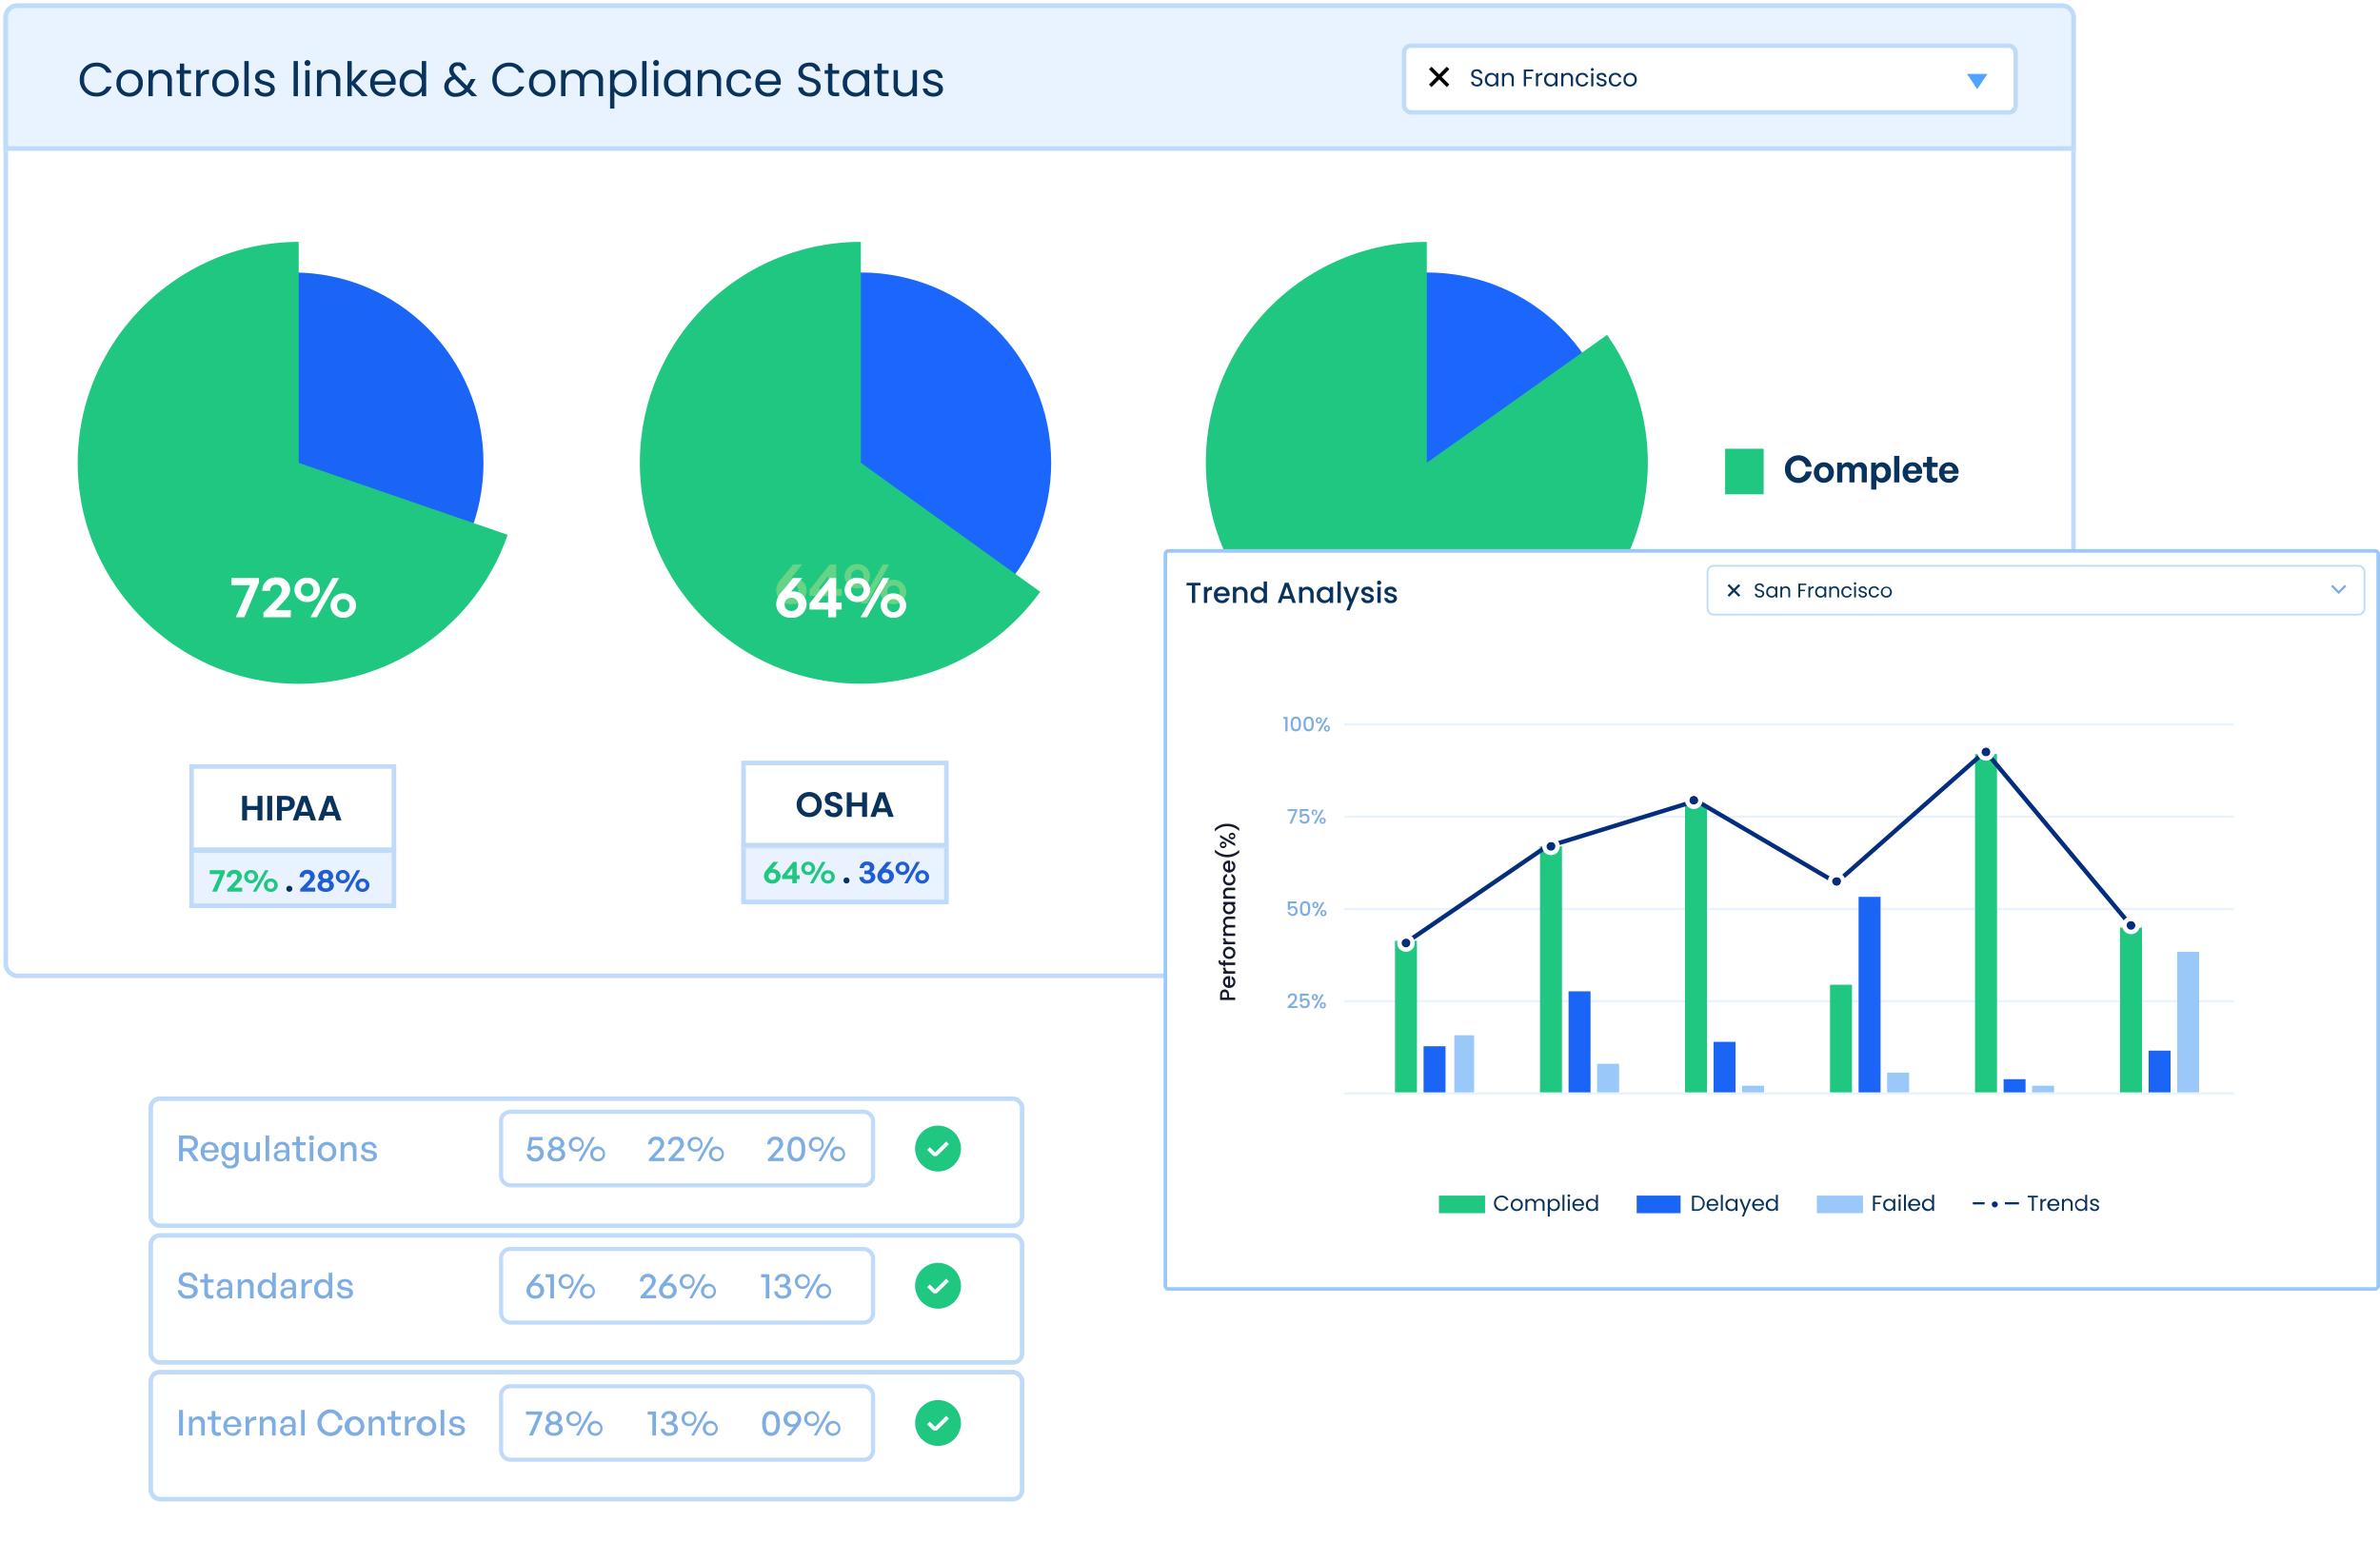 <svg xmlns="http://www.w3.org/2000/svg" xmlns:xlink="http://www.w3.org/1999/xlink" width="523.011" height="338.997" viewBox="0 0 523.011 338.997">
  <defs>
    <filter id="Path_78609">
      <feOffset dy="3" input="SourceAlpha"/>
      <feGaussianBlur stdDeviation="3" result="blur"/>
      <feFlood flood-opacity="0.161" result="color"/>
      <feComposite operator="out" in="SourceGraphic" in2="blur"/>
      <feComposite operator="in" in="color"/>
      <feComposite operator="in" in2="SourceGraphic"/>
    </filter>
    <filter id="Rectangle_10" x="304.16" y="6.179" width="75.955" height="23.8" filterUnits="userSpaceOnUse">
      <feOffset dy="1" input="SourceAlpha"/>
      <feGaussianBlur stdDeviation="2" result="blur-2"/>
      <feFlood flood-color="#1e5dd3" flood-opacity="0.251"/>
      <feComposite operator="in" in2="blur-2"/>
      <feComposite in="SourceGraphic"/>
    </filter>
    <filter id="Path_78611">
      <feOffset dy="3" input="SourceAlpha"/>
      <feGaussianBlur stdDeviation="3" result="blur-3"/>
      <feFlood flood-opacity="0.161" result="color-2"/>
      <feComposite operator="out" in="SourceGraphic" in2="blur-3"/>
      <feComposite operator="in" in="color-2"/>
      <feComposite operator="in" in2="SourceGraphic"/>
    </filter>
    <filter id="Path_78610">
      <feOffset dy="3" input="SourceAlpha"/>
      <feGaussianBlur stdDeviation="3" result="blur-4"/>
      <feFlood flood-opacity="0.161" result="color-3"/>
      <feComposite operator="out" in="SourceGraphic" in2="blur-4"/>
      <feComposite operator="in" in="color-3"/>
      <feComposite operator="in" in2="SourceGraphic"/>
    </filter>
    <filter id="Rectangle_16678" x="23.633" y="292.079" width="210.479" height="46.918" filterUnits="userSpaceOnUse">
      <feOffset dy="3" input="SourceAlpha"/>
      <feGaussianBlur stdDeviation="3" result="blur-5"/>
      <feFlood flood-color="#edf5ff" flood-opacity="0.122"/>
      <feComposite operator="in" in2="blur-5"/>
      <feComposite in="SourceGraphic"/>
    </filter>
    <filter id="Rectangle_16677" x="23.633" y="262.028" width="210.479" height="46.918" filterUnits="userSpaceOnUse">
      <feOffset dy="3" input="SourceAlpha"/>
      <feGaussianBlur stdDeviation="3" result="blur-6"/>
      <feFlood flood-color="#edf5ff" flood-opacity="0.122"/>
      <feComposite operator="in" in2="blur-6"/>
      <feComposite in="SourceGraphic"/>
    </filter>
    <filter id="Rectangle_16012" x="23.633" y="231.978" width="210.479" height="46.918" filterUnits="userSpaceOnUse">
      <feOffset dy="3" input="SourceAlpha"/>
      <feGaussianBlur stdDeviation="3" result="blur-7"/>
      <feFlood flood-color="#edf5ff" flood-opacity="0.122"/>
      <feComposite operator="in" in2="blur-7"/>
      <feComposite in="SourceGraphic"/>
    </filter>
    <clipPath id="clip-path">
      <rect id="Rectangle_16014" data-name="Rectangle 16014" width="10.078" height="10.078" fill="#fff"/>
    </clipPath>
  </defs>
  <g id="Group_153135" data-name="Group 153135" transform="translate(-922 -3891.817)">
    <g id="Group_153127" data-name="Group 153127" transform="translate(922 3891.817)">
      <g id="Group_149113" data-name="Group 149113" transform="translate(0 0)">
        <rect id="Rectangle_17034" data-name="Rectangle 17034" width="458.464" height="241.175" fill="none"/>
        <g id="Group_147444" data-name="Group 147444" transform="translate(0.77 0.771)">
          <g id="Group_147442" data-name="Group 147442" transform="translate(0 0)">
            <g id="Group_143861" data-name="Group 143861">
              <g id="Rectangle_13952" data-name="Rectangle 13952" fill="#fff" stroke="#c0dbfa" stroke-width="1">
                <rect width="455.381" height="214.206" rx="3" stroke="none"/>
                <rect x="0.5" y="0.5" width="454.381" height="213.206" rx="2.5" fill="none"/>
              </g>
              <g id="Rectangle_13958" data-name="Rectangle 13958" transform="translate(40.838 185.697)" fill="#eaf2ff" stroke="#c0dbfa" stroke-width="1">
                <rect width="45.461" height="13.099" stroke="none"/>
                <rect x="0.5" y="0.5" width="44.461" height="12.099" fill="none"/>
              </g>
              <g id="Rectangle_13959" data-name="Rectangle 13959" transform="translate(40.838 167.204)" fill="#fff" stroke="#c0dbfa" stroke-width="1">
                <rect width="45.461" height="19.263" stroke="none"/>
                <rect x="0.5" y="0.5" width="44.461" height="18.263" fill="none"/>
              </g>
              <g id="Group_143851" data-name="Group 143851" transform="translate(16.309 52.396)">
                <g id="Group_141433" data-name="Group 141433" transform="translate(0 0)">
                  <ellipse id="Ellipse_1071" data-name="Ellipse 1071" cx="41.836" cy="41.836" rx="41.836" ry="41.836" transform="translate(5.497 6.718)" fill="#1a65f6" style="mix-blend-mode: multiply;isolation: isolate"/>
                  <path id="Subtraction_1" data-name="Subtraction 1" d="M48.562,97.124a47.937,47.937,0,0,1-18.827-3.841,48.843,48.843,0,0,1-8.246-4.5A49.389,49.389,0,0,1,8.341,75.634a48.842,48.842,0,0,1-4.5-8.246,48.017,48.017,0,0,1,0-37.653,48.842,48.842,0,0,1,4.5-8.246A49.389,49.389,0,0,1,21.489,8.341a48.841,48.841,0,0,1,8.246-4.5A47.937,47.937,0,0,1,48.562,0V48.562L94.478,64.374a48.618,48.618,0,0,1-45.916,32.75Z" fill="#1fc781"/>
                </g>
                <g data-type="innerShadowGroup">
                  <path id="Path_78609-2" data-name="Path 78609" d="M6.461-13.93v-1.034H.4v1.583h4.1L1.366-6.333h1.9Zm7.01,6.014H10.138l1.3-1.4c1.507-1.519,1.89-2.183,1.89-3.23a2.713,2.713,0,0,0-2.988-2.541,2.934,2.934,0,0,0-3.154,2.949H8.912a1.254,1.254,0,0,1,1.341-1.366,1.127,1.127,0,0,1,1.226,1.175c0,.753-.421,1.29-1.417,2.311L7.444-7.342v1.009H13.47Zm3.588-1.762a2.716,2.716,0,0,0,2.8-2.681,2.708,2.708,0,0,0-2.8-2.681,2.7,2.7,0,0,0-2.8,2.681A2.708,2.708,0,0,0,17.058-9.678Zm2.119,3.345,4.9-8.631H22.663l-4.9,8.631Zm-2.119-4.6A1.321,1.321,0,0,1,15.7-12.36a1.321,1.321,0,0,1,1.353-1.43A1.3,1.3,0,0,1,18.4-12.36,1.3,1.3,0,0,1,17.058-10.93ZM25-6.218A2.708,2.708,0,0,0,27.8-8.9,2.7,2.7,0,0,0,25-11.581,2.7,2.7,0,0,0,22.2-8.9,2.708,2.708,0,0,0,25-6.218Zm0-1.264A1.31,1.31,0,0,1,23.646-8.9,1.314,1.314,0,0,1,25-10.33,1.307,1.307,0,0,1,26.353-8.9,1.3,1.3,0,0,1,25-7.482Z" transform="translate(33.364 85.838)" fill="#1fc781" style="mix-blend-mode: multiply;isolation: isolate"/>
                  <g transform="matrix(1, 0, 0, 1, -17.08, -53.17)" filter="url(#Path_78609)" style="mix-blend-mode: multiply;isolation: isolate">
                    <path id="Path_78609-3" data-name="Path 78609" d="M6.461-13.93v-1.034H.4v1.583h4.1L1.366-6.333h1.9Zm7.01,6.014H10.138l1.3-1.4c1.507-1.519,1.89-2.183,1.89-3.23a2.713,2.713,0,0,0-2.988-2.541,2.934,2.934,0,0,0-3.154,2.949H8.912a1.254,1.254,0,0,1,1.341-1.366,1.127,1.127,0,0,1,1.226,1.175c0,.753-.421,1.29-1.417,2.311L7.444-7.342v1.009H13.47Zm3.588-1.762a2.716,2.716,0,0,0,2.8-2.681,2.708,2.708,0,0,0-2.8-2.681,2.7,2.7,0,0,0-2.8,2.681A2.708,2.708,0,0,0,17.058-9.678Zm2.119,3.345,4.9-8.631H22.663l-4.9,8.631Zm-2.119-4.6A1.321,1.321,0,0,1,15.7-12.36a1.321,1.321,0,0,1,1.353-1.43A1.3,1.3,0,0,1,18.4-12.36,1.3,1.3,0,0,1,17.058-10.93ZM25-6.218A2.708,2.708,0,0,0,27.8-8.9,2.7,2.7,0,0,0,25-11.581,2.7,2.7,0,0,0,22.2-8.9,2.708,2.708,0,0,0,25-6.218Zm0-1.264A1.31,1.31,0,0,1,23.646-8.9,1.314,1.314,0,0,1,25-10.33,1.307,1.307,0,0,1,26.353-8.9,1.3,1.3,0,0,1,25-7.482Z" transform="translate(50.44 139)" fill="#fff"/>
                  </g>
                </g>
              </g>
              <g id="TextBoxBG" fill="#e9f3ff" stroke="#c0dbfa" stroke-width="1">
                <path d="M3,0H452.381a3,3,0,0,1,3,3V32.362a0,0,0,0,1,0,0H0a0,0,0,0,1,0,0V3A3,3,0,0,1,3,0Z" stroke="none"/>
                <path d="M3,.5H452.381a2.5,2.5,0,0,1,2.5,2.5V31.862a0,0,0,0,1,0,0H.5a0,0,0,0,1,0,0V3A2.5,2.5,0,0,1,3,.5Z" fill="none"/>
              </g>
              <path id="Path_86389" data-name="Path 86389" d="M.774-9.394A3.572,3.572,0,0,0,4.409-5.686,3.424,3.424,0,0,0,7.784-7.869H6.645A2.3,2.3,0,0,1,4.409-6.511,2.641,2.641,0,0,1,1.746-9.394a2.644,2.644,0,0,1,2.664-2.894,2.291,2.291,0,0,1,2.236,1.368H7.784a3.427,3.427,0,0,0-3.374-2.2A3.59,3.59,0,0,0,.774-9.394Zm13.852.773a2.794,2.794,0,0,0-2.894-2.946A2.8,2.8,0,0,0,8.839-8.621a2.779,2.779,0,0,0,2.852,2.967A2.838,2.838,0,0,0,14.626-8.621Zm-4.816,0a1.9,1.9,0,0,1,1.912-2.121,1.923,1.923,0,0,1,1.933,2.121A1.943,1.943,0,0,1,11.691-6.49,1.885,1.885,0,0,1,9.81-8.621ZM20.069-5.748h.94V-9.122a2.221,2.221,0,0,0-2.34-2.455,2.115,2.115,0,0,0-1.839.919v-.815H15.88v5.725h.951V-8.914c0-1.233.669-1.839,1.64-1.839s1.6.6,1.6,1.765Zm2.706-1.567c0,1.149.575,1.567,1.588,1.567h.857v-.8h-.7c-.585,0-.794-.2-.794-.763v-3.374h1.494v-.783H23.725v-1.442h-.951v1.442h-.742v.783h.742Zm4.544-1.546c0-1.327.689-1.734,1.6-1.734h.251v-.982a1.928,1.928,0,0,0-1.849,1.034v-.93h-.951v5.725h.951Zm8.378.24A2.794,2.794,0,0,0,32.8-11.567a2.8,2.8,0,0,0-2.894,2.946,2.779,2.779,0,0,0,2.852,2.967A2.838,2.838,0,0,0,35.7-8.621Zm-4.816,0a1.9,1.9,0,0,1,1.912-2.121,1.923,1.923,0,0,1,1.933,2.121A1.943,1.943,0,0,1,32.761-6.49,1.885,1.885,0,0,1,30.881-8.621ZM36.95-5.748H37.9v-7.73H36.95ZM43.636-7.3c-.042-2.048-3.364-1.306-3.364-2.664,0-.46.418-.794,1.118-.794a1.1,1.1,0,0,1,1.243.992h.951a1.921,1.921,0,0,0-2.162-1.8c-1.274,0-2.1.721-2.1,1.6,0,2.131,3.385,1.389,3.385,2.664,0,.47-.418.846-1.17.846-.8,0-1.3-.418-1.348-.972h-.982c.063,1.045,1,1.776,2.34,1.776C42.81-5.654,43.636-6.365,43.636-7.3Zm4.126,1.557h.951v-7.73h-.951Zm2.57,0h.951v-5.725h-.951Zm.491-6.654a.633.633,0,0,0,.627-.648.633.633,0,0,0-.627-.648.638.638,0,0,0-.648.648A.638.638,0,0,0,50.823-12.4Zm6.268,6.654h.94V-9.122a2.221,2.221,0,0,0-2.34-2.455,2.115,2.115,0,0,0-1.839.919v-.815H52.9v5.725h.951V-8.914c0-1.233.669-1.839,1.64-1.839s1.6.6,1.6,1.765Zm2.5,0h.951V-8.276l2.246,2.528h1.3L61.374-8.621l2.7-2.852H62.742l-2.2,2.538v-4.544h-.951ZM67.4-10.763a1.68,1.68,0,0,1,1.807,1.734H65.594A1.773,1.773,0,0,1,67.4-10.763Zm2.674,3.249H69.052a1.573,1.573,0,0,1-1.609,1.055,1.8,1.8,0,0,1-1.859-1.8h4.576a5.152,5.152,0,0,0,.031-.575,2.624,2.624,0,0,0-2.747-2.737,2.724,2.724,0,0,0-2.831,2.946,2.758,2.758,0,0,0,2.831,2.967A2.574,2.574,0,0,0,70.076-7.514Zm1.013-1.118a2.755,2.755,0,0,0,2.716,2.977,2.351,2.351,0,0,0,2.131-1.17v1.076H76.9v-7.73h-.961v3.029a2.5,2.5,0,0,0-2.121-1.118A2.715,2.715,0,0,0,71.089-8.631Zm4.847.01A1.959,1.959,0,0,1,73.993-6.49,1.96,1.96,0,0,1,72.06-8.631a1.933,1.933,0,0,1,1.933-2.11A1.961,1.961,0,0,1,75.936-8.621Zm9.747-2.852a1.618,1.618,0,0,0-1.8-1.7,1.7,1.7,0,0,0-1.922,1.619,2.09,2.09,0,0,0,.627,1.462,2.38,2.38,0,0,0-1.713,2.256,2.263,2.263,0,0,0,2.549,2.215,3.262,3.262,0,0,0,2.507-1.086l.951.961h1.243l-1.64-1.64c.146-.209.282-.418.418-.658l.857-1.483H86.738l-.71,1.191c-.063.1-.125.2-.188.292L83.666-10.23c-.512-.543-.752-.9-.752-1.327a.845.845,0,0,1,.93-.836.832.832,0,0,1,.888.919ZM83.426-6.438a1.466,1.466,0,0,1-1.6-1.431c0-.731.428-1.274,1.337-1.619l2.142,2.152A2.391,2.391,0,0,1,83.426-6.438Zm8.023-2.956a3.572,3.572,0,0,0,3.635,3.708,3.424,3.424,0,0,0,3.374-2.183H97.32a2.3,2.3,0,0,1-2.236,1.358,2.641,2.641,0,0,1-2.664-2.883,2.644,2.644,0,0,1,2.664-2.894,2.291,2.291,0,0,1,2.236,1.368h1.139a3.427,3.427,0,0,0-3.374-2.2A3.59,3.59,0,0,0,91.449-9.394Zm13.852.773a2.794,2.794,0,0,0-2.894-2.946,2.8,2.8,0,0,0-2.894,2.946,2.779,2.779,0,0,0,2.852,2.967A2.838,2.838,0,0,0,105.3-8.621Zm-4.816,0a1.9,1.9,0,0,1,1.912-2.121,1.923,1.923,0,0,1,1.933,2.121,1.943,1.943,0,0,1-1.964,2.131A1.885,1.885,0,0,1,100.485-8.621Zm14.333,2.873h.94V-9.122a2.216,2.216,0,0,0-2.319-2.455,2.119,2.119,0,0,0-2.027,1.274,2.154,2.154,0,0,0-2.1-1.274,2.07,2.07,0,0,0-1.807.93v-.825h-.951v5.725h.951V-8.9c0-1.233.658-1.849,1.619-1.849.94,0,1.567.6,1.567,1.765v3.238h.94V-8.9c0-1.233.658-1.849,1.619-1.849.94,0,1.567.6,1.567,1.765Zm3.447-4.67v-1.055h-.951v8.441h.951V-6.8a2.476,2.476,0,0,0,2.142,1.149,2.755,2.755,0,0,0,2.716-2.977,2.713,2.713,0,0,0-2.716-2.935A2.418,2.418,0,0,0,118.265-10.418Zm3.886,1.786a1.962,1.962,0,0,1-1.943,2.142,1.965,1.965,0,0,1-1.943-2.131,1.967,1.967,0,0,1,1.943-2.121A1.935,1.935,0,0,1,122.151-8.631Zm2.225,2.883h.951v-7.73h-.951Zm2.57,0h.951v-5.725h-.951Zm.491-6.654a.633.633,0,0,0,.627-.648.633.633,0,0,0-.627-.648.638.638,0,0,0-.648.648A.638.638,0,0,0,127.437-12.4Zm1.724,3.771a2.753,2.753,0,0,0,2.706,2.977,2.391,2.391,0,0,0,2.142-1.16v1.066h.961v-5.725h-.961v1.045a2.376,2.376,0,0,0-2.131-1.139A2.713,2.713,0,0,0,129.161-8.631Zm4.847.01a1.959,1.959,0,0,1-1.943,2.131,1.96,1.96,0,0,1-1.933-2.142,1.933,1.933,0,0,1,1.933-2.11A1.961,1.961,0,0,1,134.008-8.621Zm6.759,2.873h.94V-9.122a2.221,2.221,0,0,0-2.34-2.455,2.115,2.115,0,0,0-1.839.919v-.815h-.951v5.725h.951V-8.914c0-1.233.669-1.839,1.64-1.839s1.6.6,1.6,1.765Zm2.142-2.873A2.726,2.726,0,0,0,145.7-5.654a2.546,2.546,0,0,0,2.643-1.933h-1.024A1.536,1.536,0,0,1,145.7-6.459c-1.045,0-1.818-.742-1.818-2.162,0-1.4.773-2.142,1.818-2.142a1.56,1.56,0,0,1,1.619,1.128h1.024a2.488,2.488,0,0,0-2.643-1.933A2.72,2.72,0,0,0,142.908-8.621Zm9.13-2.142a1.68,1.68,0,0,1,1.807,1.734h-3.614A1.773,1.773,0,0,1,152.038-10.763Zm2.674,3.249h-1.024a1.573,1.573,0,0,1-1.609,1.055,1.8,1.8,0,0,1-1.859-1.8H154.8a5.15,5.15,0,0,0,.031-.575,2.624,2.624,0,0,0-2.747-2.737,2.724,2.724,0,0,0-2.831,2.946,2.758,2.758,0,0,0,2.831,2.967A2.574,2.574,0,0,0,154.713-7.514Zm8.89-.219c0-2.7-3.928-1.525-3.928-3.406,0-.783.616-1.191,1.4-1.17a1.319,1.319,0,0,1,1.41,1.055h1.045a2.178,2.178,0,0,0-2.413-1.87c-1.442,0-2.413.815-2.413,2.016,0,2.706,3.938,1.452,3.938,3.416,0,.689-.543,1.212-1.462,1.212a1.349,1.349,0,0,1-1.5-1.212h-1.013c.021,1.2,1.055,2.016,2.518,2.016A2.181,2.181,0,0,0,163.6-7.733Zm1.609.418c0,1.149.575,1.567,1.588,1.567h.857v-.8h-.7c-.585,0-.794-.2-.794-.763v-3.374h1.494v-.783h-1.494v-1.442h-.951v1.442h-.742v.783h.742Zm3.238-1.316a2.753,2.753,0,0,0,2.706,2.977,2.391,2.391,0,0,0,2.142-1.16v1.066h.961v-5.725H173.3v1.045a2.376,2.376,0,0,0-2.131-1.139A2.713,2.713,0,0,0,168.45-8.631Zm4.847.01a1.959,1.959,0,0,1-1.943,2.131,1.96,1.96,0,0,1-1.933-2.142,1.933,1.933,0,0,1,1.933-2.11A1.961,1.961,0,0,1,173.3-8.621Zm2.779,1.306c0,1.149.575,1.567,1.588,1.567h.857v-.8h-.7c-.585,0-.794-.2-.794-.763v-3.374h1.494v-.783h-1.494v-1.442h-.951v1.442h-.742v.783h.742Zm8.671-4.158H183.8v3.144c0,1.233-.658,1.839-1.64,1.839a1.536,1.536,0,0,1-1.6-1.755v-3.228h-.94V-8.12a2.233,2.233,0,0,0,2.35,2.455,2.1,2.1,0,0,0,1.828-.93v.846h.951ZM190.471-7.3c-.042-2.048-3.364-1.306-3.364-2.664,0-.46.418-.794,1.118-.794a1.1,1.1,0,0,1,1.243.992h.951a1.921,1.921,0,0,0-2.162-1.8c-1.274,0-2.1.721-2.1,1.6,0,2.131,3.385,1.389,3.385,2.664,0,.47-.418.846-1.17.846-.8,0-1.3-.418-1.348-.972h-.982c.063,1.045,1,1.776,2.34,1.776C189.646-5.654,190.471-6.365,190.471-7.3Z" transform="translate(15.983 26.119)" fill="#09335c"/>
              <path id="Path_79809" data-name="Path 79809" d="M3.373-4.184A2.866,2.866,0,0,0,6.314-6.711H5.006A1.634,1.634,0,0,1,3.389-5.289,1.734,1.734,0,0,1,1.716-7.231,1.724,1.724,0,0,1,3.389-9.157,1.621,1.621,0,0,1,5.006-7.743H6.314a2.872,2.872,0,0,0-2.941-2.519A2.943,2.943,0,0,0,.448-7.231,2.952,2.952,0,0,0,3.373-4.184ZM9-4.225a2.189,2.189,0,0,0,2.2-2.251A2.185,2.185,0,0,0,9-8.726a2.185,2.185,0,0,0-2.2,2.251A2.189,2.189,0,0,0,9-4.225Zm0-1c-.561,0-1.04-.447-1.04-1.251S8.435-7.719,9-7.719s1.04.439,1.04,1.243S9.556-5.224,9-5.224Zm4.054.918V-6.728c0-.65.358-1,.813-1,.5,0,.756.366.756.975v2.446h1.121V-6.728c0-.65.366-1,.813-1,.5,0,.756.366.756.975v2.446h1.121v-2.8a1.431,1.431,0,0,0-1.471-1.617,1.654,1.654,0,0,0-1.43.772,1.3,1.3,0,0,0-1.267-.772,1.52,1.52,0,0,0-1.3.7v-.618h-1.04v4.339ZM23.726-6.476A2.021,2.021,0,0,0,21.8-8.726a1.642,1.642,0,0,0-1.365.715v-.634H19.4v5.907h1.129V-4.867a1.559,1.559,0,0,0,1.276.642A2.016,2.016,0,0,0,23.726-6.476Zm-1.162,0c0,.829-.463,1.243-1.016,1.243s-1.016-.423-1.016-1.243S21-7.727,21.549-7.727,22.564-7.288,22.564-6.476Zm3.023,2.169V-10.14H24.449v5.834Zm2.9.073a1.968,1.968,0,0,0,2.056-1.544H29.422a.919.919,0,0,1-.959.674c-.577,0-.918-.39-.991-1.1h3.079a2.084,2.084,0,0,0-2.08-2.527,2.122,2.122,0,0,0-2.153,2.234A2.093,2.093,0,0,0,28.487-4.233ZM28.447-7.9a.913.913,0,0,1,.91.983H27.488C27.586-7.556,27.919-7.9,28.447-7.9ZM33.972-5.4a1.178,1.178,0,0,1-.569.138c-.406,0-.634-.2-.634-.707V-7.678h1.243v-.967H32.769V-9.929H31.648v1.284h-.878v.967h.878v1.966A1.339,1.339,0,0,0,33.1-4.225a1.824,1.824,0,0,0,.869-.2Zm2.519,1.17a1.968,1.968,0,0,0,2.056-1.544H37.425a.919.919,0,0,1-.959.674c-.577,0-.918-.39-.991-1.1h3.079a2.084,2.084,0,0,0-2.08-2.527,2.122,2.122,0,0,0-2.153,2.234A2.093,2.093,0,0,0,36.491-4.233ZM36.45-7.9a.913.913,0,0,1,.91.983H35.491C35.589-7.556,35.922-7.9,36.45-7.9Z" transform="translate(391.031 109.562)" fill="#09335c"/>
              <path id="Path_79810" data-name="Path 79810" d="M3.189-6.26C4.611-6.26,5.5-6.984,5.5-8.251s-.886-1.942-2.308-1.942H1.036v5.834H2.271v-1.9ZM3.181-9.153c.7,0,1.089.333,1.089.91S3.88-7.3,3.181-7.3h-.91V-9.153ZM8.04-4.286A1.968,1.968,0,0,0,10.1-5.83H8.974a.919.919,0,0,1-.959.674c-.577,0-.918-.39-.991-1.1H10.1a2.084,2.084,0,0,0-2.08-2.527A2.122,2.122,0,0,0,5.87-6.545,2.093,2.093,0,0,0,8.04-4.286ZM8-7.95a.913.913,0,0,1,.91.983H7.04C7.138-7.609,7.471-7.95,8-7.95Zm3.989,1.227c0-.7.382-1.056.829-1.056.512,0,.764.358.764,1v2.421H14.7v-2.8a1.43,1.43,0,0,0-1.471-1.617,1.607,1.607,0,0,0-1.333.7V-8.7h-1.04v4.339h1.129Zm3.4.195a2.025,2.025,0,0,0,1.926,2.251,1.669,1.669,0,0,0,1.373-.707v.626h1.032v-5.834H18.6v2.056a1.586,1.586,0,0,0-1.284-.642A2.016,2.016,0,0,0,15.393-6.529Zm1.162,0c0-.829.463-1.251,1.016-1.251s1.024.414,1.024,1.235-.463,1.259-1.024,1.259S16.555-5.716,16.555-6.529Zm5.484-3.177a.692.692,0,0,0-.756-.682.689.689,0,0,0-.747.682.686.686,0,0,0,.747.666A.689.689,0,0,0,22.039-9.706ZM21.86-4.359V-8.7H20.731v4.339ZM24-6.724c0-.7.382-1.056.829-1.056.512,0,.764.358.764,1v2.421h1.121v-2.8A1.43,1.43,0,0,0,25.24-8.779a1.607,1.607,0,0,0-1.333.7V-8.7h-1.04v4.339H24ZM29.53-2.71a1.813,1.813,0,0,0,2.064-1.853V-8.7H30.562V-8.1a1.541,1.541,0,0,0-1.341-.674A1.9,1.9,0,0,0,27.4-6.65a1.954,1.954,0,0,0,1.861,2.129,1.35,1.35,0,0,0,1.211-.658v.634a.853.853,0,0,1-.951.959.8.8,0,0,1-.9-.756H27.532A1.77,1.77,0,0,0,29.53-2.71Zm-1-3.941c0-.707.374-1.154.951-1.154.593,0,.983.455.983,1.162A1.014,1.014,0,0,1,29.482-5.5C28.9-5.5,28.531-5.944,28.531-6.65Z" transform="translate(390.784 134.417)" fill="#09335c"/>
              <g id="Group_143852" data-name="Group 143852" transform="translate(45.326 190.415)">
                <path id="Path_78612" data-name="Path 78612" d="M3.524-7.6v-.564H.216V-7.3H2.452L.745-3.454H1.783Zm3.823,3.28H5.53l.71-.766c.822-.829,1.031-1.191,1.031-1.762a1.48,1.48,0,0,0-1.63-1.386,1.6,1.6,0,0,0-1.72,1.609h.94a.684.684,0,0,1,.731-.745.615.615,0,0,1,.669.641c0,.411-.23.7-.773,1.261L4.06-4v.55H7.347ZM9.3-5.279A1.481,1.481,0,0,0,10.83-6.742,1.477,1.477,0,0,0,9.3-8.2,1.473,1.473,0,0,0,7.779-6.742,1.477,1.477,0,0,0,9.3-5.279ZM10.46-3.454l2.674-4.708h-.773L9.687-3.454ZM9.3-5.962a.72.72,0,0,1-.738-.78.72.72,0,0,1,.738-.78.712.712,0,0,1,.731.78A.712.712,0,0,1,9.3-5.962Zm4.332,2.57a1.477,1.477,0,0,0,1.525-1.463,1.473,1.473,0,0,0-1.525-1.463,1.473,1.473,0,0,0-1.525,1.463A1.477,1.477,0,0,0,13.636-3.392Zm0-.689a.714.714,0,0,1-.738-.773.717.717,0,0,1,.738-.78.713.713,0,0,1,.738.78A.711.711,0,0,1,13.636-4.081Z" transform="translate(-0.216 8.232)" fill="#1fc781"/>
                <path id="Path_78613" data-name="Path 78613" d="M3.762-4.318H1.945l.71-.766c.822-.829,1.031-1.191,1.031-1.762a1.48,1.48,0,0,0-1.63-1.386A1.6,1.6,0,0,0,.336-6.623h.94a.684.684,0,0,1,.731-.745.615.615,0,0,1,.669.641c0,.411-.23.7-.773,1.261L.475-4v.55H3.762Zm4.13-.5A1.191,1.191,0,0,0,7.1-5.9a1.1,1.1,0,0,0,.634-.982A1.457,1.457,0,0,0,6.089-8.232c-.989,0-1.658.571-1.658,1.351a1.1,1.1,0,0,0,.634.982,1.181,1.181,0,0,0-.794,1.079c0,.836.717,1.428,1.818,1.428C7.168-3.392,7.892-3.984,7.892-4.819ZM5.427-6.846a.594.594,0,0,1,.662-.62.6.6,0,0,1,.655.62.579.579,0,0,1-.655.578C5.678-6.268,5.427-6.491,5.427-6.846ZM5.267-4.84c0-.4.313-.662.822-.662s.815.258.815.662c0,.425-.32.683-.815.683S5.267-4.416,5.267-4.84Zm4.569-.439A1.481,1.481,0,0,0,11.36-6.742,1.477,1.477,0,0,0,9.835-8.2,1.473,1.473,0,0,0,8.31-6.742,1.477,1.477,0,0,0,9.835-5.279Zm1.156,1.825,2.674-4.708h-.773L10.218-3.454ZM9.835-5.962a.72.72,0,0,1-.738-.78.72.72,0,0,1,.738-.78.712.712,0,0,1,.731.78A.712.712,0,0,1,9.835-5.962Zm4.332,2.57a1.477,1.477,0,0,0,1.525-1.463,1.473,1.473,0,0,0-1.525-1.463,1.473,1.473,0,0,0-1.525,1.463A1.477,1.477,0,0,0,14.167-3.392Zm0-.689a.714.714,0,0,1-.738-.773.717.717,0,0,1,.738-.78.713.713,0,0,1,.738.78A.711.711,0,0,1,14.167-4.081Z" transform="translate(19.396 8.232)" fill="#1e5dd3"/>
                <path id="Path_78614" data-name="Path 78614" d="M1.758-1.546a.625.625,0,0,0-.648-.662.631.631,0,0,0-.655.662.629.629,0,0,0,.655.655A.623.623,0,0,0,1.758-1.546Z" transform="translate(16.374 5.704)" fill="#09335c"/>
              </g>
              <g id="Group_143848" data-name="Group 143848" transform="translate(307.275 8.764)">
                <g id="Group_141444" data-name="Group 141444" transform="translate(0 0)">
                  <g id="Rectangle_10-2" data-name="Rectangle 10" transform="translate(0)" fill="#fff" stroke="#c0dbfa" stroke-width="1">
                    <rect width="135.403" height="15.67" rx="2" stroke="none"/>
                    <rect x="0.5" y="0.5" width="134.403" height="14.67" rx="1.5" fill="none"/>
                  </g>
                  <path id="Polygon_13" data-name="Polygon 13" d="M2.239,0,4.477,3.358H0Z" transform="translate(128.687 10.073) rotate(180)" fill="#52a2ff"/>
                </g>
                <g id="Group_141445" data-name="Group 141445" transform="translate(2.114 1.644)">
                  <g transform="matrix(1, 0, 0, 1, -310.16, -11.18)" filter="url(#Rectangle_10)">
                    <rect id="Rectangle_10-3" data-name="Rectangle 10" width="63.955" height="11.8" rx="2" transform="translate(310.16 11.18)" fill="#fff"/>
                  </g>
                  <path id="Path_72194" data-name="Path 72194" d="M3.414-9.156c0-1.365-1.989-.772-1.989-1.724,0-.4.312-.6.709-.592a.668.668,0,0,1,.714.534h.529a1.1,1.1,0,0,0-1.222-.947c-.73,0-1.222.413-1.222,1.021,0,1.37,1.994.735,1.994,1.729,0,.349-.275.614-.74.614a.683.683,0,0,1-.762-.614H.912c.011.608.534,1.021,1.275,1.021A1.1,1.1,0,0,0,3.414-9.156Zm.529-.455A1.394,1.394,0,0,0,5.312-8.1,1.21,1.21,0,0,0,6.4-8.691v.539h.487v-2.9H6.4v.529A1.2,1.2,0,0,0,5.318-11.1,1.374,1.374,0,0,0,3.943-9.611ZM6.4-9.606a.992.992,0,0,1-.984,1.079.993.993,0,0,1-.978-1.084.979.979,0,0,1,.978-1.068A.993.993,0,0,1,6.4-9.606ZM9.818-8.151h.476V-9.859A1.124,1.124,0,0,0,9.11-11.1a1.071,1.071,0,0,0-.931.465v-.413H7.7v2.9h.481v-1.6c0-.624.338-.931.83-.931s.809.3.809.894Zm2.676,0h.481V-9.812h1.3V-10.2h-1.3v-1.243h1.6v-.391H12.495Zm3.147-1.576c0-.672.349-.878.809-.878h.127v-.5a.976.976,0,0,0-.936.524v-.471H15.16v2.9h.481Zm1.312.116A1.394,1.394,0,0,0,18.323-8.1a1.21,1.21,0,0,0,1.084-.587v.539h.487v-2.9h-.487v.529a1.2,1.2,0,0,0-1.079-.576A1.374,1.374,0,0,0,16.953-9.611Zm2.454.005a.992.992,0,0,1-.984,1.079.993.993,0,0,1-.978-1.084.979.979,0,0,1,.978-1.068A.993.993,0,0,1,19.407-9.606Zm3.422,1.454h.476V-9.859A1.124,1.124,0,0,0,22.12-11.1a1.071,1.071,0,0,0-.931.465v-.413h-.481v2.9h.481v-1.6c0-.624.338-.931.83-.931s.809.3.809.894Zm1.084-1.454a1.38,1.38,0,0,0,1.412,1.5,1.289,1.289,0,0,0,1.338-.978h-.518a.778.778,0,0,1-.82.571c-.529,0-.92-.376-.92-1.095s.391-1.084.92-1.084a.79.79,0,0,1,.82.571h.518a1.26,1.26,0,0,0-1.338-.978A1.377,1.377,0,0,0,23.913-9.606ZM27.3-8.151h.481v-2.9H27.3Zm.249-3.369a.321.321,0,0,0,.317-.328.321.321,0,0,0-.317-.328.323.323,0,0,0-.328.328A.323.323,0,0,0,27.552-11.52Zm3.136,2.581c-.021-1.037-1.7-.661-1.7-1.349,0-.233.212-.4.566-.4a.557.557,0,0,1,.629.5h.481a.972.972,0,0,0-1.095-.91c-.645,0-1.063.365-1.063.809,0,1.079,1.714.7,1.714,1.349,0,.238-.212.428-.592.428-.407,0-.656-.212-.682-.492h-.5c.032.529.508.9,1.185.9C30.271-8.1,30.688-8.463,30.688-8.939Zm.5-.666A1.38,1.38,0,0,0,32.6-8.1a1.289,1.289,0,0,0,1.338-.978h-.518a.778.778,0,0,1-.82.571c-.529,0-.92-.376-.92-1.095s.391-1.084.92-1.084a.79.79,0,0,1,.82.571h.518A1.26,1.26,0,0,0,32.6-11.1,1.377,1.377,0,0,0,31.186-9.606Zm6.14,0A1.415,1.415,0,0,0,35.861-11.1,1.418,1.418,0,0,0,34.4-9.606,1.407,1.407,0,0,0,35.84-8.1,1.437,1.437,0,0,0,37.326-9.606Zm-2.438,0a.961.961,0,0,1,.968-1.074.974.974,0,0,1,.978,1.074.984.984,0,0,1-.994,1.079A.955.955,0,0,1,34.888-9.606Z" transform="translate(12.21 15.938)" fill="#09335c"/>
                  <path id="ic_add_24px" d="M5.537,3.164H3.164V5.537H2.373V3.164H0V2.373H2.373V0h.791V2.373H5.537Z" transform="translate(6.099 1.811) rotate(45)"/>
                </g>
              </g>
              <g id="Group_147441" data-name="Group 147441" transform="translate(139.841 52.396)">
                <g id="Group_143847" data-name="Group 143847" transform="translate(0 0)">
                  <g id="Group_141435" data-name="Group 141435" transform="translate(0 0)">
                    <ellipse id="Ellipse_1075" data-name="Ellipse 1075" cx="41.836" cy="41.836" rx="41.836" ry="41.836" transform="translate(6.718 6.718)" fill="#1b67fd" style="mix-blend-mode: multiply;isolation: isolate"/>
                    <path id="Intersection_1" data-name="Intersection 1" d="M0,48.549c0-.268,0-.539.007-.807A48.5,48.5,0,0,1,48.554,0h.008V48.545L87.978,76.9A48.557,48.557,0,0,1,0,48.549Z" fill="#1fc781"/>
                  </g>
                  <g data-type="innerShadowGroup">
                    <path id="Path_78611-2" data-name="Path 78611" d="M3.926-6.194A3.094,3.094,0,0,0,7.272-9.169a2.787,2.787,0,0,0-3-2.8,1.208,1.208,0,0,0-.421.064l2.477-3.026h-2l-2.6,3.141A3.812,3.812,0,0,0,.594-9.054,3.068,3.068,0,0,0,3.926-6.194Zm.013-1.481A1.4,1.4,0,0,1,2.445-9.118a1.369,1.369,0,0,1,1.494-1.456A1.392,1.392,0,0,1,5.433-9.105,1.4,1.4,0,0,1,3.939-7.675Zm11.044-.319V-9.539H13.77v-5.388h-1.4L7.91-9.31v1.315h4.1v1.7H13.77v-1.7ZM9.851-9.539l2.158-2.847v2.847Zm8.567-.1a2.716,2.716,0,0,0,2.8-2.681A2.708,2.708,0,0,0,18.418-15a2.7,2.7,0,0,0-2.8,2.681A2.708,2.708,0,0,0,18.418-9.641ZM20.537-6.3l4.9-8.631H24.023L19.12-6.3Zm-2.119-4.6a1.321,1.321,0,0,1-1.353-1.43,1.321,1.321,0,0,1,1.353-1.43,1.3,1.3,0,0,1,1.341,1.43A1.3,1.3,0,0,1,18.418-10.893ZM26.36-6.181a2.708,2.708,0,0,0,2.8-2.681,2.7,2.7,0,0,0-2.8-2.681,2.7,2.7,0,0,0-2.8,2.681A2.708,2.708,0,0,0,26.36-6.181Zm0-1.264a1.31,1.31,0,0,1-1.353-1.417,1.314,1.314,0,0,1,1.353-1.43,1.307,1.307,0,0,1,1.353,1.43A1.3,1.3,0,0,1,26.36-7.445Z" transform="translate(29.372 85.801)" fill="#66d386" style="mix-blend-mode: multiply;isolation: isolate"/>
                    <g transform="matrix(1, 0, 0, 1, -140.61, -53.17)" filter="url(#Path_78611)" style="mix-blend-mode: multiply;isolation: isolate">
                      <path id="Path_78611-3" data-name="Path 78611" d="M3.926-6.194A3.094,3.094,0,0,0,7.272-9.169a2.787,2.787,0,0,0-3-2.8,1.208,1.208,0,0,0-.421.064l2.477-3.026h-2l-2.6,3.141A3.812,3.812,0,0,0,.594-9.054,3.068,3.068,0,0,0,3.926-6.194Zm.013-1.481A1.4,1.4,0,0,1,2.445-9.118a1.369,1.369,0,0,1,1.494-1.456A1.392,1.392,0,0,1,5.433-9.105,1.4,1.4,0,0,1,3.939-7.675Zm11.044-.319V-9.539H13.77v-5.388h-1.4L7.91-9.31v1.315h4.1v1.7H13.77v-1.7ZM9.851-9.539l2.158-2.847v2.847Zm8.567-.1a2.716,2.716,0,0,0,2.8-2.681A2.708,2.708,0,0,0,18.418-15a2.7,2.7,0,0,0-2.8,2.681A2.708,2.708,0,0,0,18.418-9.641ZM20.537-6.3l4.9-8.631H24.023L19.12-6.3Zm-2.119-4.6a1.321,1.321,0,0,1-1.353-1.43,1.321,1.321,0,0,1,1.353-1.43,1.3,1.3,0,0,1,1.341,1.43A1.3,1.3,0,0,1,18.418-10.893ZM26.36-6.181a2.708,2.708,0,0,0,2.8-2.681,2.7,2.7,0,0,0-2.8-2.681,2.7,2.7,0,0,0-2.8,2.681A2.708,2.708,0,0,0,26.36-6.181Zm0-1.264a1.31,1.31,0,0,1-1.353-1.417,1.314,1.314,0,0,1,1.353-1.43,1.307,1.307,0,0,1,1.353,1.43A1.3,1.3,0,0,1,26.36-7.445Z" transform="translate(169.98 138.97)" fill="#fff"/>
                    </g>
                  </g>
                </g>
                <g id="Group_149191" data-name="Group 149191" transform="translate(22.281 132.308)">
                  <g id="Rectangle_12962" data-name="Rectangle 12962" transform="translate(0 0)" fill="#eaf2ff" stroke="#c0dbfa" stroke-width="1">
                    <rect width="45.583" height="13.26" stroke="none"/>
                    <rect x="0.5" y="0.5" width="44.583" height="12.26" fill="none"/>
                  </g>
                </g>
                <g id="Rectangle_17367" data-name="Rectangle 17367" transform="translate(22.281 114.017)" fill="#fff" stroke="#c0dbfa" stroke-width="1">
                  <rect width="45.583" height="19.062" stroke="none"/>
                  <rect x="0.5" y="0.5" width="44.583" height="18.062" fill="none"/>
                </g>
                <g id="Group_149192" data-name="Group 149192" transform="translate(27.275 136.19)">
                  <path id="Path_78618" data-name="Path 78618" d="M2.142-3.379A1.687,1.687,0,0,0,3.966-5,1.52,1.52,0,0,0,2.33-6.526a.659.659,0,0,0-.23.035L3.451-8.142H2.358L.937-6.429a2.079,2.079,0,0,0-.613,1.49A1.673,1.673,0,0,0,2.142-3.379Zm.007-.808a.763.763,0,0,1-.815-.787.747.747,0,0,1,.815-.794.759.759,0,0,1,.815.8A.762.762,0,0,1,2.149-4.186Zm6.024-.174V-5.2H7.511V-8.142H6.745L4.315-5.078v.717H6.55v.926h.961v-.926ZM5.373-5.2,6.55-6.756V-5.2Zm4.673-.056a1.481,1.481,0,0,0,1.525-1.463,1.477,1.477,0,0,0-1.525-1.463A1.473,1.473,0,0,0,8.521-6.721,1.477,1.477,0,0,0,10.046-5.259ZM11.2-3.434l2.674-4.708H13.1L10.429-3.434ZM10.046-5.941a.72.72,0,0,1-.738-.78.72.72,0,0,1,.738-.78.712.712,0,0,1,.731.78A.712.712,0,0,1,10.046-5.941Zm4.332,2.57A1.477,1.477,0,0,0,15.9-4.834,1.473,1.473,0,0,0,14.378-6.3a1.473,1.473,0,0,0-1.525,1.463A1.477,1.477,0,0,0,14.378-3.372Zm0-.689a.714.714,0,0,1-.738-.773.717.717,0,0,1,.738-.78.713.713,0,0,1,.738.78A.711.711,0,0,1,14.378-4.061Z" transform="translate(-0.324 8.212)" fill="#1fc781"/>
                  <path id="Path_78619" data-name="Path 78619" d="M2.137-3.392c1.079,0,1.8-.592,1.8-1.463a1.137,1.137,0,0,0-.919-1.073,1.133,1.133,0,0,0,.7-1.01c0-.759-.606-1.3-1.595-1.3A1.523,1.523,0,0,0,.487-6.8h.94a.616.616,0,0,1,.655-.662.578.578,0,0,1,.648.6c0,.383-.286.62-.759.62H1.517v.766h.508c.578,0,.919.244.919.655s-.293.669-.794.669a.725.725,0,0,1-.815-.683H.4A1.555,1.555,0,0,0,2.137-3.392ZM6.2-3.4A1.687,1.687,0,0,0,8.022-5.021,1.52,1.52,0,0,0,6.385-6.547a.659.659,0,0,0-.23.035L7.507-8.162H6.413L4.992-6.449a2.079,2.079,0,0,0-.613,1.49A1.673,1.673,0,0,0,6.2-3.4ZM6.2-4.207a.763.763,0,0,1-.815-.787A.747.747,0,0,1,6.2-5.788a.759.759,0,0,1,.815.8A.762.762,0,0,1,6.2-4.207ZM9.9-5.279a1.481,1.481,0,0,0,1.525-1.463A1.477,1.477,0,0,0,9.9-8.2,1.473,1.473,0,0,0,8.377-6.742,1.477,1.477,0,0,0,9.9-5.279Zm1.156,1.825,2.674-4.708H12.96L10.285-3.454ZM9.9-5.962a.72.72,0,0,1-.738-.78.72.72,0,0,1,.738-.78.712.712,0,0,1,.731.78A.712.712,0,0,1,9.9-5.962Zm4.332,2.57a1.477,1.477,0,0,0,1.525-1.463,1.473,1.473,0,0,0-1.525-1.463,1.473,1.473,0,0,0-1.525,1.463A1.477,1.477,0,0,0,14.234-3.392Zm0-.689a.714.714,0,0,1-.738-.773.717.717,0,0,1,.738-.78.713.713,0,0,1,.738.78A.711.711,0,0,1,14.234-4.081Z" transform="translate(20.539 8.232)" fill="#1e5dd3"/>
                  <path id="Path_78620" data-name="Path 78620" d="M1.758-1.546a.625.625,0,0,0-.648-.662.631.631,0,0,0-.655.662.629.629,0,0,0,.655.655A.623.623,0,0,0,1.758-1.546Z" transform="translate(17.031 5.704)" fill="#09335c"/>
                </g>
                <path id="Path_108272" data-name="Path 108272" d="M-8.276-4.329A2.686,2.686,0,0,0-11.027-7.08a2.7,2.7,0,0,0-2.758,2.751,2.7,2.7,0,0,0,2.758,2.758A2.692,2.692,0,0,0-8.276-4.329Zm-4.4,0a1.615,1.615,0,0,1,1.649-1.78,1.614,1.614,0,0,1,1.641,1.78,1.626,1.626,0,0,1-1.641,1.8A1.628,1.628,0,0,1-12.675-4.329Zm8.961,1.148c0-1.9-2.758-1.294-2.758-2.373,0-.439.316-.647.74-.632a.71.71,0,0,1,.771.64h1.187A1.7,1.7,0,0,0-5.7-7.08c-1.11,0-1.9.586-1.9,1.556-.008,1.949,2.766,1.248,2.766,2.412,0,.385-.3.655-.809.655a.738.738,0,0,1-.817-.717H-7.613c.015,1.017.878,1.6,2,1.6A1.7,1.7,0,0,0-3.714-3.181ZM.6-1.625H1.679V-7H.6v2.211H-1.7V-7H-2.782v5.378H-1.7V-3.913H.6Zm5.794,0h1.14L5.6-7.011H4.345L2.411-1.625H3.544L3.9-2.649H6.041ZM5.748-3.512H4.191l.778-2.25Z" transform="translate(48.249 127.991)" fill="#09335c"/>
              </g>
              <path id="Path_108271" data-name="Path 108271" d="M-10.562-1.6h1.079V-6.982h-1.079v2.211h-2.3V-6.982h-1.079V-1.6h1.079V-3.892h2.3Zm2.142,0h1.079V-6.982H-8.42ZM-5.2-4.54V-6.1h.855c.609,0,.878.293.878.786,0,.478-.27.778-.878.778Zm2.843-.778C-2.356-6.25-3-6.982-4.3-6.982h-1.98V-1.6H-5.2V-3.669h.9C-2.911-3.669-2.356-4.5-2.356-5.318ZM6.744-1.6h1.14L5.95-6.99H4.694L2.76-1.6H3.893l.354-1.025H6.389ZM6.1-3.492H4.54l.778-2.25Z" transform="translate(66.383 181.137)" fill="#09335c"/>
              <path id="Path_113229" data-name="Path 113229" d="M11.719-1.6h1.14L10.925-6.99H9.669L7.735-1.6H8.868l.354-1.025h2.142Zm-.647-1.888H9.515l.778-2.25Z" transform="translate(55.834 181.137)" fill="#09335c"/>
            </g>
            <g id="Group_147440" data-name="Group 147440" transform="translate(264.231 52.396)">
              <g id="Rectangle_13957" data-name="Rectangle 13957" transform="translate(23.487 133.079)" fill="#eaf2ff" stroke="#c0dbfa" stroke-width="1">
                <rect width="45.583" height="13.26" stroke="none"/>
                <rect x="0.5" y="0.5" width="44.583" height="12.26" fill="none"/>
              </g>
              <g id="Rectangle_13956" data-name="Rectangle 13956" transform="translate(23.487 114.017)" fill="#fff" stroke="#c0dbfa" stroke-width="1">
                <rect width="45.583" height="19.062" stroke="none"/>
                <rect x="0.5" y="0.5" width="44.583" height="18.062" fill="none"/>
              </g>
              <g id="Group_143849" data-name="Group 143849" transform="translate(0 0)">
                <g id="Group_141434" data-name="Group 141434" transform="translate(0 0)">
                  <ellipse id="Ellipse_1073" data-name="Ellipse 1073" cx="41.836" cy="41.836" rx="41.836" ry="41.836" transform="translate(6.718 6.718)" fill="#1b67fd" style="mix-blend-mode: multiply;isolation: isolate"/>
                  <path id="Intersection_2" data-name="Intersection 2" d="M.822,57.5A48.518,48.518,0,0,1,48.546,0V48.545l39.6-28.106q.7.983,1.352,2a48.568,48.568,0,0,1,7.582,24.392c.02.571.03,1.143.03,1.719,0,.26,0,.521-.006.781A48.559,48.559,0,0,1,.822,57.5Z" fill="#1fc781"/>
                </g>
                <g data-type="innerShadowGroup">
                  <path id="Path_78610-2" data-name="Path 78610" d="M7.431-8.836a2.183,2.183,0,0,0-1.456-1.979,2.024,2.024,0,0,0,1.162-1.8c0-1.43-1.226-2.477-3.013-2.477-1.813,0-3.039,1.047-3.039,2.477a2.024,2.024,0,0,0,1.162,1.8A2.165,2.165,0,0,0,.792-8.836c0,1.532,1.315,2.617,3.332,2.617C6.1-6.218,7.431-7.3,7.431-8.836Zm-4.52-3.715a1.088,1.088,0,0,1,1.213-1.136,1.09,1.09,0,0,1,1.2,1.136,1.061,1.061,0,0,1-1.2,1.06C3.371-11.491,2.911-11.9,2.911-12.551ZM2.618-8.874c0-.741.575-1.213,1.507-1.213.907,0,1.494.472,1.494,1.213,0,.779-.587,1.251-1.494,1.251C3.192-7.623,2.618-8.1,2.618-8.874Zm9.014,2.643a3.094,3.094,0,0,0,3.345-2.975,2.787,2.787,0,0,0-3-2.8,1.208,1.208,0,0,0-.421.064l2.477-3.026h-2l-2.6,3.141A3.812,3.812,0,0,0,8.3-9.091,3.068,3.068,0,0,0,11.632-6.231Zm.013-1.481a1.4,1.4,0,0,1-1.494-1.443,1.369,1.369,0,0,1,1.494-1.456,1.392,1.392,0,0,1,1.494,1.468A1.4,1.4,0,0,1,11.645-7.712Zm6.78-1.966a2.716,2.716,0,0,0,2.8-2.681,2.708,2.708,0,0,0-2.8-2.681,2.7,2.7,0,0,0-2.8,2.681A2.708,2.708,0,0,0,18.424-9.678Zm2.119,3.345,4.9-8.631H24.03l-4.9,8.631Zm-2.119-4.6a1.321,1.321,0,0,1-1.353-1.43,1.321,1.321,0,0,1,1.353-1.43,1.3,1.3,0,0,1,1.341,1.43A1.3,1.3,0,0,1,18.424-10.93Zm7.942,4.711a2.708,2.708,0,0,0,2.8-2.681,2.7,2.7,0,0,0-2.8-2.681A2.7,2.7,0,0,0,23.57-8.9,2.708,2.708,0,0,0,26.366-6.218Zm0-1.264A1.31,1.31,0,0,1,25.013-8.9a1.314,1.314,0,0,1,1.353-1.43A1.307,1.307,0,0,1,27.719-8.9,1.3,1.3,0,0,1,26.366-7.482Z" transform="translate(32.648 85.838)" fill="#66d386" style="mix-blend-mode: multiply;isolation: isolate"/>
                  <g transform="matrix(1, 0, 0, 1, -265, -53.17)" filter="url(#Path_78610)" style="mix-blend-mode: multiply;isolation: isolate">
                    <path id="Path_78610-3" data-name="Path 78610" d="M7.431-8.836a2.183,2.183,0,0,0-1.456-1.979,2.024,2.024,0,0,0,1.162-1.8c0-1.43-1.226-2.477-3.013-2.477-1.813,0-3.039,1.047-3.039,2.477a2.024,2.024,0,0,0,1.162,1.8A2.165,2.165,0,0,0,.792-8.836c0,1.532,1.315,2.617,3.332,2.617C6.1-6.218,7.431-7.3,7.431-8.836Zm-4.52-3.715a1.088,1.088,0,0,1,1.213-1.136,1.09,1.09,0,0,1,1.2,1.136,1.061,1.061,0,0,1-1.2,1.06C3.371-11.491,2.911-11.9,2.911-12.551ZM2.618-8.874c0-.741.575-1.213,1.507-1.213.907,0,1.494.472,1.494,1.213,0,.779-.587,1.251-1.494,1.251C3.192-7.623,2.618-8.1,2.618-8.874Zm9.014,2.643a3.094,3.094,0,0,0,3.345-2.975,2.787,2.787,0,0,0-3-2.8,1.208,1.208,0,0,0-.421.064l2.477-3.026h-2l-2.6,3.141A3.812,3.812,0,0,0,8.3-9.091,3.068,3.068,0,0,0,11.632-6.231Zm.013-1.481a1.4,1.4,0,0,1-1.494-1.443,1.369,1.369,0,0,1,1.494-1.456,1.392,1.392,0,0,1,1.494,1.468A1.4,1.4,0,0,1,11.645-7.712Zm6.78-1.966a2.716,2.716,0,0,0,2.8-2.681,2.708,2.708,0,0,0-2.8-2.681,2.7,2.7,0,0,0-2.8,2.681A2.708,2.708,0,0,0,18.424-9.678Zm2.119,3.345,4.9-8.631H24.03l-4.9,8.631Zm-2.119-4.6a1.321,1.321,0,0,1-1.353-1.43,1.321,1.321,0,0,1,1.353-1.43,1.3,1.3,0,0,1,1.341,1.43A1.3,1.3,0,0,1,18.424-10.93Zm7.942,4.711a2.708,2.708,0,0,0,2.8-2.681,2.7,2.7,0,0,0-2.8-2.681A2.7,2.7,0,0,0,23.57-8.9,2.708,2.708,0,0,0,26.366-6.218Zm0-1.264A1.31,1.31,0,0,1,25.013-8.9a1.314,1.314,0,0,1,1.353-1.43A1.307,1.307,0,0,1,27.719-8.9,1.3,1.3,0,0,1,26.366-7.482Z" transform="translate(297.65 139)" fill="#fff"/>
                  </g>
                </g>
              </g>
              <path id="Path_86391" data-name="Path 86391" d="M3.43-4.184a2.962,2.962,0,0,0,3-3.047,2.948,2.948,0,0,0-3-3.031A2.94,2.94,0,0,0,.448-7.231,2.954,2.954,0,0,0,3.43-4.184Zm0-1.105A1.765,1.765,0,0,1,1.716-7.231,1.751,1.751,0,0,1,3.43-9.157,1.753,1.753,0,0,1,5.152-7.231,1.767,1.767,0,0,1,3.43-5.289Zm8.328-.829c0-.861-.553-1.333-1.576-1.536l-1-.2c-.422-.081-.788-.252-.788-.65s.341-.748.943-.748a1.038,1.038,0,0,1,1.081,1.024h1.251a2.149,2.149,0,0,0-2.348-1.983A1.943,1.943,0,0,0,7.143-8.426c0,.967.682,1.446,1.568,1.617l.959.187c.5.1.78.317.78.683,0,.471-.447.748-1.073.748a1.068,1.068,0,0,1-1.2-1.056H6.924A2.2,2.2,0,0,0,9.4-4.225C10.864-4.225,11.758-5.005,11.758-6.118ZM13.9-4.306v-2.47H16.43v2.47h1.235V-10.14H16.43v2.3H13.9v-2.3H12.668v5.834Zm8.864,0h1.324L21.914-10.14H20.566L18.372-4.306h1.243l.447-1.251h2.267Zm-1.56-4.485.78,2.251H20.411Z" transform="translate(34.633 131.401)" fill="#09335c"/>
              <g id="Group_143853" data-name="Group 143853" transform="translate(29.018 136.826)">
                <path id="Path_78615" data-name="Path 78615" d="M4.053-4.819A1.191,1.191,0,0,0,3.26-5.9a1.1,1.1,0,0,0,.634-.982A1.457,1.457,0,0,0,2.25-8.232c-.989,0-1.658.571-1.658,1.351a1.1,1.1,0,0,0,.634.982A1.181,1.181,0,0,0,.432-4.819c0,.836.717,1.428,1.818,1.428C3.329-3.392,4.053-3.984,4.053-4.819ZM1.588-6.846a.594.594,0,0,1,.662-.62.6.6,0,0,1,.655.62.579.579,0,0,1-.655.578C1.839-6.268,1.588-6.491,1.588-6.846ZM1.428-4.84c0-.4.313-.662.822-.662s.815.258.815.662c0,.425-.32.683-.815.683S1.428-4.416,1.428-4.84ZM6.345-3.4A1.687,1.687,0,0,0,8.169-5.021,1.52,1.52,0,0,0,6.533-6.547a.659.659,0,0,0-.23.035L7.654-8.162H6.561L5.14-6.449a2.079,2.079,0,0,0-.613,1.49A1.673,1.673,0,0,0,6.345-3.4Zm.007-.808a.763.763,0,0,1-.815-.787.747.747,0,0,1,.815-.794.759.759,0,0,1,.815.8A.762.762,0,0,1,6.352-4.207Zm3.7-1.073a1.481,1.481,0,0,0,1.525-1.463A1.477,1.477,0,0,0,10.05-8.2,1.473,1.473,0,0,0,8.525-6.742,1.477,1.477,0,0,0,10.05-5.279Zm1.156,1.825L13.88-8.162h-.773L10.433-3.454ZM10.05-5.962a.72.72,0,0,1-.738-.78.72.72,0,0,1,.738-.78.712.712,0,0,1,.731.78A.712.712,0,0,1,10.05-5.962Zm4.332,2.57a1.477,1.477,0,0,0,1.525-1.463,1.473,1.473,0,0,0-1.525-1.463,1.473,1.473,0,0,0-1.525,1.463A1.477,1.477,0,0,0,14.381-3.392Zm0-.689a.714.714,0,0,1-.738-.773.717.717,0,0,1,.738-.78.713.713,0,0,1,.738.78A.711.711,0,0,1,14.381-4.081Z" transform="translate(-0.432 8.232)" fill="#1fc781"/>
                <path id="Path_78616" data-name="Path 78616" d="M2.087-3.434V-8.142H.228v.836h.891v3.872Zm4.457-.926V-5.2H5.883V-8.142H5.117L2.686-5.078v.717H4.922v.926h.961v-.926ZM3.745-5.2,4.922-6.756V-5.2Zm4.673-.056A1.481,1.481,0,0,0,9.943-6.721,1.477,1.477,0,0,0,8.418-8.184,1.473,1.473,0,0,0,6.893-6.721,1.477,1.477,0,0,0,8.418-5.259ZM9.574-3.434l2.674-4.708h-.773L8.8-3.434ZM8.418-5.941a.72.72,0,0,1-.738-.78.72.72,0,0,1,.738-.78.712.712,0,0,1,.731.78A.712.712,0,0,1,8.418-5.941Zm4.332,2.57a1.477,1.477,0,0,0,1.525-1.463A1.473,1.473,0,0,0,12.75-6.3a1.473,1.473,0,0,0-1.525,1.463A1.477,1.477,0,0,0,12.75-3.372Zm0-.689a.714.714,0,0,1-.738-.773.717.717,0,0,1,.738-.78.713.713,0,0,1,.738.78A.711.711,0,0,1,12.75-4.061Z" transform="translate(20.546 8.212)" fill="#1e5dd3"/>
                <path id="Path_78617" data-name="Path 78617" d="M1.758-1.546a.625.625,0,0,0-.648-.662.631.631,0,0,0-.655.662.629.629,0,0,0,.655.655A.623.623,0,0,0,1.758-1.546Z" transform="translate(16.969 5.704)" fill="#09335c"/>
              </g>
            </g>
          </g>
          <g id="Group_147443" data-name="Group 147443" transform="translate(378.329 97.857)">
            <rect id="Rectangle_17026" data-name="Rectangle 17026" width="8.476" height="10.017" transform="translate(0 0)" fill="#1fc781"/>
            <rect id="Rectangle_17027" data-name="Rectangle 17027" width="8.476" height="9.246" transform="translate(0 23.886)" fill="#1b67fd"/>
          </g>
        </g>
      </g>
    </g>
    <g id="Frame_2200026" data-name="Frame 2200026" transform="translate(955.133 4130.294)">
      <g transform="matrix(1, 0, 0, 1, -33.13, -238.48)" filter="url(#Rectangle_16678)">
        <rect id="Rectangle_16678-2" data-name="Rectangle 16678" width="191.478" height="27.919" rx="2" transform="translate(33.13 298.58)" fill="#fff" stroke="#c0dbfa" stroke-width="1"/>
      </g>
      <g transform="matrix(1, 0, 0, 1, -33.13, -238.48)" filter="url(#Rectangle_16677)">
        <rect id="Rectangle_16677-2" data-name="Rectangle 16677" width="191.478" height="27.919" rx="2" transform="translate(33.13 268.53)" fill="#fff" stroke="#c0dbfa" stroke-width="1"/>
      </g>
      <g transform="matrix(1, 0, 0, 1, -33.13, -238.48)" filter="url(#Rectangle_16012)">
        <rect id="Rectangle_16012-2" data-name="Rectangle 16012" width="191.478" height="27.919" rx="2" transform="translate(33.13 238.48)" fill="#fff" stroke="#c0dbfa" stroke-width="1"/>
      </g>
      <path id="Path_87246" data-name="Path 87246" d="M10.981,23.694h-.862V18.066h2.1c1.293,0,2.069.635,2.069,1.756a1.639,1.639,0,0,1-1.364,1.63l1.528,2.242H13.419l-1.4-2.116H10.981Zm0-4.907v2.069h1.184c.8,0,1.254-.353,1.254-1.035s-.455-1.035-1.254-1.035Zm5.908,4.985a1.984,1.984,0,0,1-2.007-2.179,2,2,0,0,1,1.983-2.132,1.958,1.958,0,0,1,1.92,2.351h-3.1c.063.847.486,1.34,1.184,1.34A1.085,1.085,0,0,0,18,22.291h.784A1.826,1.826,0,0,1,16.89,23.772Zm-.039-3.715c-.635,0-1.066.455-1.152,1.231h2.25C17.909,20.519,17.493,20.057,16.85,20.057Zm4.52,5.236a1.626,1.626,0,0,1-1.842-1.521H20.3a.934.934,0,0,0,1.066.894.979.979,0,0,0,1.09-1.1v-.752a1.357,1.357,0,0,1-1.27.792,1.863,1.863,0,0,1-1.771-2.077,1.826,1.826,0,0,1,1.748-2.069,1.467,1.467,0,0,1,1.348.815V19.54h.737v4.013A1.662,1.662,0,0,1,21.37,25.293ZM20.21,21.53c0,.862.423,1.387,1.113,1.387.674,0,1.129-.541,1.129-1.364,0-.862-.447-1.411-1.129-1.411S20.21,20.676,20.21,21.53Zm6.881.455V19.54h.792v4.154h-.737v-.658a1.416,1.416,0,0,1-1.27.737c-.839,0-1.419-.494-1.419-1.56V19.54h.792v2.516c0,.721.361,1.019.878,1.019A1,1,0,0,0,27.091,21.985Zm2.847,1.709h-.8V18.066h.8Zm3.772,0v-.643a1.437,1.437,0,0,1-1.332.721,1.266,1.266,0,0,1-1.427-1.254c0-.815.651-1.238,1.889-1.238a5.978,5.978,0,0,1,.776.047v-.306a.822.822,0,0,0-.87-.933.885.885,0,0,0-.956.925h-.721a1.567,1.567,0,0,1,1.677-1.552,1.458,1.458,0,0,1,1.623,1.568v2.665Zm-2.007-1.2c0,.431.321.713.831.713a1,1,0,0,0,1.082-1.05v-.337a5.4,5.4,0,0,0-.729-.047C32.1,21.774,31.7,22.009,31.7,22.495Zm6.186.431v.7a1.609,1.609,0,0,1-.705.149,1.193,1.193,0,0,1-1.3-1.332V20.214h-.917V19.54h.917V18.309h.792V19.54h1.254v.674H36.674v2.046c0,.572.274.776.7.776A1.158,1.158,0,0,0,37.889,22.926Zm1.916-4.35a.533.533,0,0,1-.572.525.528.528,0,1,1,0-1.05A.528.528,0,0,1,39.8,18.575Zm-.172,5.118H38.84V19.54h.792Zm3,.078a2.044,2.044,0,0,1-2.038-2.156,2.041,2.041,0,1,1,4.076,0A2.044,2.044,0,0,1,42.628,23.772Zm0-.7a1.29,1.29,0,0,0,1.223-1.458,1.283,1.283,0,0,0-1.223-1.45c-.682,0-1.215.541-1.215,1.45S41.946,23.075,42.628,23.075Zm3.793-1.724v2.344H45.63V19.54h.737v.69a1.535,1.535,0,0,1,1.325-.768,1.367,1.367,0,0,1,1.419,1.544v2.689h-.792V21.272c0-.713-.314-1.113-.9-1.113A1.065,1.065,0,0,0,46.421,21.35Zm7.189,1.105c0,.815-.635,1.317-1.74,1.317s-1.748-.541-1.826-1.434h.76c.031.517.447.839,1.082.839.556,0,.925-.2.925-.588,0-.345-.212-.494-.729-.6l-.674-.125c-.768-.149-1.2-.541-1.2-1.168,0-.729.635-1.238,1.6-1.238a1.556,1.556,0,0,1,1.74,1.387h-.76a.869.869,0,0,0-.972-.792c-.5,0-.839.212-.839.572,0,.337.212.494.713.588l.705.133C53.218,21.5,53.61,21.86,53.61,22.455Z" transform="translate(-3.909 -6.973)" fill="#7eade3"/>
      <rect id="Rectangle_16013" data-name="Rectangle 16013" width="81.742" height="16.161" rx="2" transform="translate(76.983 5.879)" fill="none" stroke="#c0dbfa" stroke-width="0.912"/>
      <path id="Path_87247" data-name="Path 87247" d="M136.456,23.94a1.742,1.742,0,0,1-1.865-1.615h.792a1.09,1.09,0,0,0,2.163-.157,1.016,1.016,0,0,0-1.1-1.027,1.122,1.122,0,0,0-1.043.58l-.643-.2.47-2.955h2.83v.705h-2.258L135.57,20.8a1.569,1.569,0,0,1,1-.345,1.686,1.686,0,0,1,1.8,1.717A1.761,1.761,0,0,1,136.456,23.94Zm6.621-1.568c0,.925-.784,1.56-1.936,1.56s-1.952-.635-1.952-1.56a1.357,1.357,0,0,1,1-1.27,1.254,1.254,0,0,1-.784-1.152,1.761,1.761,0,0,1,3.472,0,1.267,1.267,0,0,1-.784,1.152A1.35,1.35,0,0,1,143.077,22.372Zm-2.861-2.4a.926.926,0,0,0,1.842,0,.924.924,0,0,0-1.842,0Zm-.2,2.383c0,.588.455.941,1.121.941s1.121-.353,1.121-.941c0-.572-.463-.917-1.121-.917S140.02,21.784,140.02,22.357Zm5.477-.549a1.646,1.646,0,1,1,1.653-1.646A1.617,1.617,0,0,1,145.5,21.808Zm1.129,2.054h-.651l2.994-5.3h.651ZM145.5,21.236a1.078,1.078,0,1,0-.98-1.074A.979.979,0,0,0,145.5,21.236Zm4.687,2.689a1.646,1.646,0,1,1,1.646-1.646A1.607,1.607,0,0,1,150.184,23.924Zm0-.572a1.073,1.073,0,1,0-.987-1.074A.974.974,0,0,0,150.184,23.352Z" transform="translate(-51.991 -7.14)" fill="#7eade3"/>
      <path id="Path_87248" data-name="Path 87248" d="M181.7,23.156v.705h-3.425v-.455l1.654-1.787c.627-.682.87-1.05.87-1.528a.86.86,0,0,0-.909-.894.92.92,0,0,0-.98.972h-.776a1.671,1.671,0,0,1,1.787-1.685A1.571,1.571,0,0,1,181.632,20c0,.6-.227,1.027-1.1,1.952l-1.066,1.207Zm4.337,0v.705h-3.426v-.455l1.654-1.787c.627-.682.87-1.05.87-1.528a.86.86,0,0,0-.91-.894.919.919,0,0,0-.979.972h-.776a1.671,1.671,0,0,1,1.787-1.685A1.572,1.572,0,0,1,185.968,20c0,.6-.228,1.027-1.1,1.952L183.8,23.156Zm2.384-1.348a1.646,1.646,0,1,1,1.654-1.646A1.617,1.617,0,0,1,188.423,21.808Zm1.129,2.054H188.9l2.994-5.3h.651Zm-1.129-2.626a1.078,1.078,0,1,0-.98-1.074A.979.979,0,0,0,188.423,21.236Zm4.687,2.689a1.646,1.646,0,1,1,1.647-1.646A1.608,1.608,0,0,1,193.11,23.924Zm0-.572a1.073,1.073,0,1,0-.987-1.074A.984.984,0,0,0,193.11,23.352Z" transform="translate(-68.812 -7.14)" fill="#7eade3"/>
      <path id="Path_87249" data-name="Path 87249" d="M224.3,23.156v.705h-3.426v-.455l1.654-1.787c.627-.682.87-1.05.87-1.528a.86.86,0,0,0-.91-.894.919.919,0,0,0-.979.972h-.776a1.671,1.671,0,0,1,1.787-1.685A1.572,1.572,0,0,1,224.228,20c0,.6-.228,1.027-1.1,1.952l-1.066,1.207Zm.887-1.936c0-1.756.7-2.736,1.952-2.736s1.96.98,1.96,2.736-.69,2.72-1.96,2.72S225.186,22.976,225.186,21.22Zm.816,0c0,1.309.392,2.007,1.137,2.007s1.144-.69,1.144-2.007-.4-2.022-1.144-2.022C226.409,19.2,226,19.9,226,21.22Zm5.515.588a1.646,1.646,0,1,1,1.654-1.646A1.617,1.617,0,0,1,231.517,21.808Zm1.129,2.054h-.651l2.994-5.3h.651Zm-1.129-2.626a1.078,1.078,0,1,0-.979-1.074A.979.979,0,0,0,231.517,21.236Zm4.688,2.689a1.646,1.646,0,1,1,1.646-1.646A1.607,1.607,0,0,1,236.2,23.924Zm0-.572a1.073,1.073,0,1,0-.988-1.074A.984.984,0,0,0,236.2,23.352Z" transform="translate(-85.266 -7.14)" fill="#7eade3"/>
      <g id="Group_146104" data-name="Group 146104" transform="translate(167.963 8.92)" clip-path="url(#clip-path)">
        <path id="Path_87250" data-name="Path 87250" d="M278.722,14.535a5.039,5.039,0,1,0,5.039,5.039A5.045,5.045,0,0,0,278.722,14.535Zm-.039,6.475a.831.831,0,0,1-.59.244.84.84,0,0,1-.595-.246l-1.169-1.132.585-.6,1.173,1.137,2.439-2.394.59.6Z" transform="translate(-273.684 -14.535)" fill="#1fc781"/>
      </g>
      <path id="Path_87251" data-name="Path 87251" d="M14.057,71.149c0,.98-.784,1.724-2.148,1.724a2,2,0,0,1-2.25-1.866h.878a1.2,1.2,0,0,0,1.356,1.176c.713,0,1.246-.337,1.246-.917,0-.47-.306-.705-.956-.847l-.815-.157c-.792-.157-1.513-.557-1.513-1.513a1.8,1.8,0,0,1,2-1.662,1.97,1.97,0,0,1,2.124,1.834H13.1a1.183,1.183,0,0,0-1.238-1.144c-.729,0-1.129.431-1.129.917,0,.533.462.721.988.831l.831.165C13.516,69.887,14.057,70.31,14.057,71.149Zm3.451.878v.7a1.61,1.61,0,0,1-.705.149,1.193,1.193,0,0,1-1.3-1.332V69.315h-.917v-.674H15.5V67.41h.792v1.231h1.254v.674H16.293v2.046c0,.572.274.776.7.776A1.158,1.158,0,0,0,17.508,72.027Zm3.468.768v-.643a1.437,1.437,0,0,1-1.332.721,1.266,1.266,0,0,1-1.427-1.254c0-.815.651-1.238,1.889-1.238a5.975,5.975,0,0,1,.776.047v-.306a.822.822,0,0,0-.87-.933.885.885,0,0,0-.956.925h-.721a1.567,1.567,0,0,1,1.677-1.552,1.458,1.458,0,0,1,1.622,1.568V72.8Zm-2.007-1.2c0,.431.321.713.831.713a1,1,0,0,0,1.082-1.05v-.337a5.413,5.413,0,0,0-.729-.047C19.361,70.875,18.969,71.11,18.969,71.6Zm4.672-1.144V72.8h-.792V68.641h.737v.69a1.535,1.535,0,0,1,1.325-.768,1.367,1.367,0,0,1,1.419,1.544V72.8h-.792V70.373c0-.713-.314-1.113-.9-1.113A1.065,1.065,0,0,0,23.641,70.451Zm3.6.267a1.912,1.912,0,0,1,1.842-2.156,1.5,1.5,0,0,1,1.332.792V67.167h.792V72.8h-.737V72.05a1.559,1.559,0,0,1-1.387.823A1.92,1.92,0,0,1,27.239,70.718Zm.823,0c0,.925.486,1.45,1.176,1.45.674,0,1.176-.549,1.176-1.466,0-.933-.517-1.442-1.176-1.442C28.548,69.26,28.062,69.777,28.062,70.718ZM34.979,72.8v-.643a1.437,1.437,0,0,1-1.332.721,1.266,1.266,0,0,1-1.427-1.254c0-.815.651-1.238,1.889-1.238a5.975,5.975,0,0,1,.776.047v-.306a.822.822,0,0,0-.87-.933.885.885,0,0,0-.956.925h-.721a1.568,1.568,0,0,1,1.677-1.552,1.458,1.458,0,0,1,1.623,1.568V72.8Zm-2.007-1.2c0,.431.321.713.831.713a1,1,0,0,0,1.082-1.05v-.337a5.413,5.413,0,0,0-.729-.047C33.364,70.875,32.972,71.11,32.972,71.6Zm4.672-.925V72.8h-.792V68.641h.737v.878a1.78,1.78,0,0,1,1.6-.933v.823C38.295,69.362,37.644,69.754,37.644,70.671Zm2.014.047A1.912,1.912,0,0,1,41.5,68.562a1.5,1.5,0,0,1,1.332.792V67.167h.792V72.8h-.737V72.05a1.559,1.559,0,0,1-1.387.823A1.92,1.92,0,0,1,39.658,70.718Zm.823,0c0,.925.486,1.45,1.176,1.45.674,0,1.176-.549,1.176-1.466,0-.933-.517-1.442-1.176-1.442C40.967,69.26,40.481,69.777,40.481,70.718Zm7.693.839c0,.815-.635,1.317-1.74,1.317s-1.748-.541-1.826-1.434h.76c.031.517.447.839,1.082.839.557,0,.925-.2.925-.588,0-.345-.212-.494-.729-.6l-.674-.125c-.768-.149-1.2-.541-1.2-1.168,0-.729.635-1.238,1.6-1.238a1.556,1.556,0,0,1,1.74,1.387h-.76a.869.869,0,0,0-.972-.792c-.5,0-.839.212-.839.572,0,.337.212.494.713.588l.705.133C47.782,70.6,48.174,70.961,48.174,71.557Z" transform="translate(-3.731 -25.916)" fill="#7eade3"/>
      <rect id="Rectangle_16016" data-name="Rectangle 16016" width="81.742" height="16.161" rx="2" transform="translate(76.983 36.037)" fill="none" stroke="#c0dbfa" stroke-width="0.912"/>
      <path id="Path_87252" data-name="Path 87252" d="M136.45,73.093a1.818,1.818,0,0,1-1.936-1.748,2.365,2.365,0,0,1,.7-1.646l1.6-1.975h.9l-1.56,1.944a1.409,1.409,0,0,1,.455-.086,1.684,1.684,0,0,1,1.787,1.724A1.822,1.822,0,0,1,136.45,73.093Zm.007-.666a1.109,1.109,0,1,0,0-2.218,1.04,1.04,0,0,0-1.113,1.113A1.072,1.072,0,0,0,136.458,72.426Zm4.109.6h-.8V68.413h-1.027v-.69h1.826Zm2.658-2.054a1.646,1.646,0,1,1,1.654-1.646A1.617,1.617,0,0,1,143.224,70.968Zm1.129,2.054H143.7l2.994-5.3h.65ZM143.224,70.4a1.078,1.078,0,1,0-.979-1.074A.979.979,0,0,0,143.224,70.4Zm4.688,2.689a1.646,1.646,0,1,1,1.646-1.646A1.607,1.607,0,0,1,147.912,73.085Zm0-.572a1.073,1.073,0,1,0-.988-1.074A.984.984,0,0,0,147.912,72.512Z" transform="translate(-51.961 -26.142)" fill="#7eade3"/>
      <path id="Path_87253" data-name="Path 87253" d="M178.7,72.3V73h-3.425v-.455l1.654-1.787c.627-.682.87-1.05.87-1.528a.86.86,0,0,0-.909-.894.92.92,0,0,0-.98.972h-.776a1.671,1.671,0,0,1,1.787-1.685,1.571,1.571,0,0,1,1.709,1.513c0,.6-.227,1.027-1.1,1.952L176.468,72.3Zm2.59.776a1.818,1.818,0,0,1-1.936-1.748,2.367,2.367,0,0,1,.7-1.646l1.6-1.975h.9L181,69.647a1.406,1.406,0,0,1,.455-.086,1.684,1.684,0,0,1,1.787,1.724A1.822,1.822,0,0,1,181.293,73.073Zm.008-.666a1.109,1.109,0,1,0,0-2.218,1.04,1.04,0,0,0-1.113,1.113A1.072,1.072,0,0,0,181.3,72.407Zm4.222-1.458a1.646,1.646,0,1,1,1.654-1.646A1.617,1.617,0,0,1,185.522,70.949ZM186.651,73H186l2.994-5.3h.651Zm-1.129-2.626a1.078,1.078,0,1,0-.98-1.074A.979.979,0,0,0,185.522,70.376Zm4.688,2.689a1.646,1.646,0,1,1,1.646-1.646A1.607,1.607,0,0,1,190.21,73.065Zm0-.572a1.073,1.073,0,1,0-.988-1.074A.984.984,0,0,0,190.21,72.493Z" transform="translate(-67.653 -26.123)" fill="#7eade3"/>
      <path id="Path_87254" data-name="Path 87254" d="M220.354,73h-.8V68.393h-1.027V67.7h1.826Zm2.926.071a1.672,1.672,0,0,1-1.874-1.576h.776a.991.991,0,0,0,1.1.941c.666,0,1.074-.361,1.074-.933,0-.557-.463-.909-1.192-.909h-.549v-.635h.509a.878.878,0,0,0,.988-.862.816.816,0,0,0-.886-.839.871.871,0,0,0-.925.886h-.768a1.619,1.619,0,0,1,1.724-1.521,1.482,1.482,0,0,1,1.678,1.419,1.309,1.309,0,0,1-.854,1.191,1.3,1.3,0,0,1,1.1,1.254C225.178,72.43,224.409,73.073,223.281,73.073Zm4.313-2.124a1.646,1.646,0,1,1,1.654-1.646A1.617,1.617,0,0,1,227.593,70.949ZM228.722,73h-.651l2.994-5.3h.651Zm-1.129-2.626a1.078,1.078,0,1,0-.979-1.074A.979.979,0,0,0,227.593,70.376Zm4.688,2.689a1.646,1.646,0,1,1,1.646-1.646A1.607,1.607,0,0,1,232.281,73.065Zm0-.572a1.073,1.073,0,1,0-.988-1.074A.984.984,0,0,0,232.281,72.493Z" transform="translate(-84.415 -26.123)" fill="#7eade3"/>
      <g id="Group_146105" data-name="Group 146105" transform="translate(167.963 39.079)" clip-path="url(#clip-path)">
        <path id="Path_87255" data-name="Path 87255" d="M278.722,63.676a5.039,5.039,0,1,0,5.039,5.039A5.045,5.045,0,0,0,278.722,63.676Zm-.039,6.475a.831.831,0,0,1-.59.244.84.84,0,0,1-.595-.246l-1.169-1.132.585-.6,1.173,1.137,2.439-2.394.59.6Z" transform="translate(-273.684 -63.676)" fill="#1fc781"/>
      </g>
      <path id="Path_87256" data-name="Path 87256" d="M10.981,121.91h-.862v-5.628h.862Zm2.106-2.343v2.343H12.3v-4.154h.737v.69a1.535,1.535,0,0,1,1.325-.768,1.367,1.367,0,0,1,1.419,1.544v2.688h-.792v-2.422c0-.713-.314-1.113-.9-1.113A1.065,1.065,0,0,0,13.087,119.567Zm6.225,1.575v.7a1.609,1.609,0,0,1-.705.149,1.193,1.193,0,0,1-1.3-1.332V118.43h-.917v-.674h.917v-1.23H18.1v1.23h1.254v.674H18.1v2.046c0,.572.274.776.7.776A1.164,1.164,0,0,0,19.312,121.142Zm2.545.846a2.162,2.162,0,0,1-.024-4.311,1.957,1.957,0,0,1,1.92,2.351h-3.1c.063.846.486,1.34,1.184,1.34a1.085,1.085,0,0,0,1.129-.862h.784A1.826,1.826,0,0,1,21.857,121.989Zm-.039-3.715c-.635,0-1.066.455-1.152,1.231h2.25C22.876,118.736,22.461,118.273,21.818,118.273Zm3.726,1.513v2.124h-.792v-4.154h.737v.878a1.78,1.78,0,0,1,1.6-.933v.823C26.195,118.477,25.544,118.869,25.544,119.786Zm3.119-.219v2.343h-.792v-4.154h.737v.69a1.535,1.535,0,0,1,1.325-.768,1.367,1.367,0,0,1,1.419,1.544v2.688H30.56v-2.422c0-.713-.314-1.113-.9-1.113A1.065,1.065,0,0,0,28.663,119.567Zm6.413,2.343v-.643a1.437,1.437,0,0,1-1.332.721,1.266,1.266,0,0,1-1.427-1.254c0-.816.651-1.238,1.889-1.238a5.956,5.956,0,0,1,.776.047v-.306a.822.822,0,0,0-.87-.933.885.885,0,0,0-.956.925h-.721a1.567,1.567,0,0,1,1.677-1.551,1.458,1.458,0,0,1,1.623,1.567v2.665Zm-2.007-1.2c0,.431.321.714.831.714a1,1,0,0,0,1.082-1.051v-.337a5.4,5.4,0,0,0-.729-.047C33.461,119.99,33.069,120.225,33.069,120.711Zm4.68,1.2h-.8v-5.628h.8Zm5.566.118a2.935,2.935,0,0,1,0-5.863,2.7,2.7,0,0,1,2.751,2.328H45.15a1.826,1.826,0,0,0-1.826-1.552,2.173,2.173,0,0,0,0,4.311,1.833,1.833,0,0,0,1.826-1.56h.917A2.705,2.705,0,0,1,43.316,122.028Zm5.481-.039a2.159,2.159,0,1,1,2.038-2.155A2.044,2.044,0,0,1,48.8,121.989Zm0-.7a1.476,1.476,0,0,0,0-2.908c-.682,0-1.215.541-1.215,1.45S48.115,121.291,48.8,121.291Zm3.793-1.724v2.343H51.8v-4.154h.737v.69a1.535,1.535,0,0,1,1.325-.768,1.367,1.367,0,0,1,1.419,1.544v2.688h-.792v-2.422c0-.713-.314-1.113-.9-1.113A1.065,1.065,0,0,0,52.591,119.567Zm6.225,1.575v.7a1.609,1.609,0,0,1-.705.149,1.193,1.193,0,0,1-1.3-1.332V118.43h-.917v-.674h.917v-1.23H57.6v1.23h1.254v.674H57.6v2.046c0,.572.274.776.7.776A1.164,1.164,0,0,0,58.816,121.142Zm1.743-1.356v2.124h-.792v-4.154H60.5v.878a1.78,1.78,0,0,1,1.6-.933v.823C61.209,118.477,60.559,118.869,60.559,119.786Zm4.052,2.2a2.159,2.159,0,1,1,2.038-2.155A2.044,2.044,0,0,1,64.611,121.989Zm0-.7a1.476,1.476,0,0,0,0-2.908c-.682,0-1.215.541-1.215,1.45S63.929,121.291,64.611,121.291Zm3.8.619h-.8v-5.628h.8Zm4.548-1.238c0,.816-.635,1.317-1.74,1.317s-1.748-.541-1.826-1.434h.76c.031.517.447.838,1.082.838.557,0,.925-.2.925-.587,0-.345-.212-.494-.729-.6l-.674-.125c-.768-.149-1.2-.541-1.2-1.168,0-.728.635-1.238,1.6-1.238a1.556,1.556,0,0,1,1.74,1.387h-.76a.87.87,0,0,0-.972-.792c-.5,0-.839.212-.839.573,0,.337.212.493.713.587l.706.134C72.568,119.715,72.96,120.076,72.96,120.672Z" transform="translate(-3.909 -44.873)" fill="#7eade3"/>
      <rect id="Rectangle_16019" data-name="Rectangle 16019" width="81.742" height="16.161" rx="2" transform="translate(76.983 66.194)" fill="none" stroke="#c0dbfa" stroke-width="0.912"/>
      <path id="Path_87257" data-name="Path 87257" d="M137.922,117.306l-2.046,4.836h-.854l2.015-4.585h-2.689v-.713h3.574Zm4.51,3.347c0,.925-.784,1.559-1.936,1.559s-1.952-.635-1.952-1.559a1.357,1.357,0,0,1,1-1.27,1.255,1.255,0,0,1-.784-1.153,1.761,1.761,0,0,1,3.472,0,1.268,1.268,0,0,1-.784,1.153A1.35,1.35,0,0,1,142.432,120.653Zm-2.861-2.4a.926.926,0,0,0,1.842,0,.924.924,0,0,0-1.842,0Zm-.2,2.383c0,.588.455.941,1.121.941s1.121-.353,1.121-.941c0-.572-.463-.917-1.121-.917S139.375,120.065,139.375,120.637Zm5.477-.549a1.646,1.646,0,1,1,1.653-1.646A1.616,1.616,0,0,1,144.852,120.088Zm1.129,2.053h-.651l2.994-5.3h.651Zm-1.129-2.625a1.078,1.078,0,1,0-.98-1.074A.979.979,0,0,0,144.852,119.516Zm4.687,2.689a1.646,1.646,0,1,1,1.646-1.647A1.607,1.607,0,0,1,149.539,122.2Zm0-.573a1.073,1.073,0,1,0-.987-1.074A.974.974,0,0,0,149.539,121.632Z" transform="translate(-51.897 -45.105)" fill="#7eade3"/>
      <path id="Path_87258" data-name="Path 87258" d="M179.758,122.142h-.8v-4.609h-1.027v-.689h1.826Zm2.926.071a1.671,1.671,0,0,1-1.873-1.575h.776a.991.991,0,0,0,1.1.941c.667,0,1.074-.361,1.074-.933,0-.557-.462-.91-1.191-.91h-.549V119.1h.509a.878.878,0,0,0,.987-.862.816.816,0,0,0-.886-.839.871.871,0,0,0-.925.886h-.768a1.62,1.62,0,0,1,1.725-1.521,1.482,1.482,0,0,1,1.677,1.419,1.31,1.31,0,0,1-.854,1.191,1.3,1.3,0,0,1,1.1,1.254C184.581,121.57,183.813,122.212,182.684,122.212ZM187,120.088a1.646,1.646,0,1,1,1.654-1.646A1.616,1.616,0,0,1,187,120.088Zm1.129,2.053h-.651l2.994-5.3h.651ZM187,119.516a1.078,1.078,0,1,0-.98-1.074A.979.979,0,0,0,187,119.516Zm4.687,2.689a1.646,1.646,0,1,1,1.646-1.647A1.607,1.607,0,0,1,191.684,122.2Zm0-.573a1.073,1.073,0,1,0-.987-1.074A.984.984,0,0,0,191.684,121.632Z" transform="translate(-68.733 -45.105)" fill="#7eade3"/>
      <path id="Path_87259" data-name="Path 87259" d="M218.924,119.5c0-1.756.7-2.735,1.952-2.735s1.96.979,1.96,2.735-.69,2.72-1.96,2.72S218.924,121.256,218.924,119.5Zm.815,0c0,1.309.392,2.007,1.137,2.007s1.145-.69,1.145-2.007-.4-2.022-1.145-2.022C220.147,117.478,219.739,118.176,219.739,119.5Zm5.829-2.727a1.813,1.813,0,0,1,1.936,1.748,2.392,2.392,0,0,1-.7,1.646l-1.591,1.975h-.91l1.56-1.944a1.407,1.407,0,0,1-.463.079,1.68,1.68,0,0,1-1.779-1.717A1.826,1.826,0,0,1,225.568,116.773Zm-.007.666a1.109,1.109,0,1,0,0,2.219,1.046,1.046,0,0,0,1.121-1.113A1.079,1.079,0,0,0,225.561,117.439Zm4.229,2.649a1.646,1.646,0,1,1,1.654-1.646A1.616,1.616,0,0,1,229.79,120.088Zm1.129,2.053h-.651l2.994-5.3h.651Zm-1.129-2.625a1.079,1.079,0,1,0-.979-1.074A.98.98,0,0,0,229.79,119.516Zm4.688,2.689a1.646,1.646,0,1,1,1.646-1.647A1.607,1.607,0,0,1,234.477,122.2Zm0-.573a1.073,1.073,0,1,0-.988-1.074A.974.974,0,0,0,234.477,121.632Z" transform="translate(-84.568 -45.105)" fill="#7eade3"/>
      <g id="Group_146106" data-name="Group 146106" transform="translate(167.963 69.236)" clip-path="url(#clip-path)">
        <path id="Path_87260" data-name="Path 87260" d="M278.722,112.815a5.039,5.039,0,1,0,5.039,5.039A5.045,5.045,0,0,0,278.722,112.815Zm-.039,6.475a.831.831,0,0,1-.59.244.839.839,0,0,1-.595-.245l-1.169-1.132.585-.6,1.173,1.137,2.439-2.394.59.6Z" transform="translate(-273.684 -112.815)" fill="#1fc781"/>
      </g>
    </g>
    <g id="Group_153129" data-name="Group 153129" transform="translate(1178.099 4012.892)">
      <path id="Path_105533" data-name="Path 105533" d="M46.122,246.4H311.188a.724.724,0,0,1,.724.724V407.9a.724.724,0,0,1-.724.724H46.122a.724.724,0,0,1-.724-.724V247.122A.724.724,0,0,1,46.122,246.4Z" transform="translate(-45.398 -246.398)" fill="#fff" stroke="#9ac8f8" stroke-width="0.795"/>
      <path id="Path_105534" data-name="Path 105534" d="M53.054,258.224h1.183v3.831h.724v-3.831H56.14v-.592H53.054Zm4.543,1.985c0-.744.331-.965.865-.965h.184v-.752a1.134,1.134,0,0,0-.6.135,1.146,1.146,0,0,0-.445.431v-.509h-.724v3.507H57.6Zm3.194-1.107a.91.91,0,0,1,.98.884H59.831a.954.954,0,0,1,.961-.884Zm1.642,1.909h-.783a.848.848,0,0,1-.827.49.966.966,0,0,1-1-.929h2.681a2.24,2.24,0,0,0,.026-.356,1.634,1.634,0,0,0-1.705-1.724,1.679,1.679,0,0,0-1.75,1.807,1.7,1.7,0,0,0,1.75,1.814,1.6,1.6,0,0,0,1.608-1.1Zm3.3,1.044h.719v-2.068a1.449,1.449,0,0,0-2.011-1.383,1.35,1.35,0,0,0-.471.345v-.4h-.724v3.506h.724V260.1a.85.85,0,0,1,.885-.974c.528,0,.878.331.878.974Zm1.4-1.769a1.7,1.7,0,0,0,1.653,1.826A1.455,1.455,0,0,0,70,261.527v.528h.732v-4.709H70v1.693a1.614,1.614,0,0,0-1.207-.547,1.67,1.67,0,0,0-1.663,1.794ZM70,260.3a1.091,1.091,0,0,1-.631,1.085,1.085,1.085,0,0,1-1.493-1.1,1.075,1.075,0,0,1,1.062-1.164,1.086,1.086,0,0,1,1.009.74A1.082,1.082,0,0,1,70,260.3Zm6.325,1.757h.762L75.5,257.626h-.84l-1.583,4.429h.757l.318-.9h1.852Zm-.522-1.5H74.358l.724-2.055Zm4.461,1.5h.719v-2.068a1.449,1.449,0,0,0-2.011-1.383,1.35,1.35,0,0,0-.471.345v-.4h-.724v3.506H78.5V260.1a.85.85,0,0,1,.884-.974c.528,0,.878.331.878.974Zm1.4-1.769a1.694,1.694,0,0,0,1.642,1.826,1.511,1.511,0,0,0,1.228-.579v.522h.732v-3.507h-.732v.509a1.492,1.492,0,0,0-1.215-.566,1.668,1.668,0,0,0-1.654,1.795Zm2.87.012a1.089,1.089,0,0,1-1.062,1.184,1.1,1.1,0,0,1-1.062-1.2,1.075,1.075,0,0,1,.633-1.071,1.066,1.066,0,0,1,.429-.093,1.086,1.086,0,0,1,1.009.74A1.079,1.079,0,0,1,84.533,260.3Zm1.687,1.757h.724v-4.709H86.22Zm3.061-.835-.987-2.672h-.808L88.868,262l-.714,1.705H88.9l2.151-5.155H90.3Zm4.938-.145c-.039-1.267-2.019-.872-2.019-1.579,0-.236.2-.394.592-.394a.582.582,0,0,1,.231.014.568.568,0,0,1,.207.1.575.575,0,0,1,.219.4h.724a1.2,1.2,0,0,0-1.355-1.126c-.827,0-1.349.452-1.349,1.014,0,1.285,2.036.891,2.036,1.578,0,.242-.223.42-.643.42a.639.639,0,0,1-.7-.524h-.75a1.322,1.322,0,0,0,1.463,1.132C93.7,262.112,94.218,261.667,94.218,261.076Zm.781.979h.724v-3.507H95Zm.369-3.971a.441.441,0,0,0,.177-.035.457.457,0,0,0,.15-.1.469.469,0,0,0,0-.656.467.467,0,0,0-.505-.1.463.463,0,0,0-.151.1.452.452,0,0,0-.1.151.481.481,0,0,0,0,.357.459.459,0,0,0,.431.284Zm3.928,2.992c-.038-1.266-2.017-.872-2.017-1.578,0-.236.2-.395.592-.395a.585.585,0,0,1,.229.016.578.578,0,0,1,.423.5h.724a1.2,1.2,0,0,0-1.356-1.126c-.827,0-1.348.452-1.348,1.014,0,1.285,2.036.891,2.036,1.578,0,.242-.222.42-.642.42a.64.64,0,0,1-.7-.524h-.751a1.323,1.323,0,0,0,1.464,1.132C98.781,262.112,99.3,261.667,99.3,261.076Z" transform="translate(-48.406 -250.624)" fill="#09335c"/>
      <path id="Path_105535" data-name="Path 105535" d="M65.985,383.391H64.9v-.6c0-.425.2-.616.544-.616s.539.193.539.616Zm-.539-1.773c-.539,0-.988.386-.988,1.174v1.143h3.317v-.544H66.43v-.6C66.43,381.926,65.919,381.617,65.447,381.617Zm.114-1.628a.683.683,0,0,1,.663-.738v1.457a.715.715,0,0,1-.663-.721Zm1.432-1.231v.585a.637.637,0,0,1,.367.62.724.724,0,0,1-.7.749V378.7a1.652,1.652,0,0,0-.268-.019,1.226,1.226,0,0,0-1.292,1.279,1.26,1.26,0,0,0,1.352,1.313,1.276,1.276,0,0,0,1.362-1.313,1.2,1.2,0,0,0-.826-1.208Zm-.6-1.15c-.558,0-.724-.248-.724-.649v-.138H65.1a.857.857,0,0,0,.425.787h-.383v.542h2.629v-.544Zm1.384-1.355V375.7H65.59v-.487h-.444v.485h-.186c-.3,0-.415-.114-.415-.448H64.09c0,.687.263,1,.869,1h.186v.31h.444v-.31Zm-1.32-4.025a1.341,1.341,0,0,0-1.262,1.86,1.337,1.337,0,0,0,.741.727,1.332,1.332,0,0,0,.521.095,1.281,1.281,0,0,0,1.362-1.317,1.317,1.317,0,0,0-1.362-1.365Zm0,2.129a.783.783,0,0,1-.881-.778.8.8,0,0,1,.881-.792.81.81,0,0,1,.888.806.777.777,0,0,1-.888.764Zm-.067-3.212c-.558,0-.724-.248-.724-.649v-.138H65.1a.857.857,0,0,0,.425.787h-.383v.544h2.629v-.545Zm1.386-5.016v-.541H66.224a1.078,1.078,0,0,0-.6,2,1.013,1.013,0,0,0-.519.945,1,1,0,0,0,.344.778h-.3v.545h2.629v-.545h-1.47a.637.637,0,0,1-.73-.662c0-.4.248-.659.73-.659h1.47v-.539h-1.47a.647.647,0,0,1-.279-.021.64.64,0,0,1-.243-.138.637.637,0,0,1-.208-.5c0-.4.248-.659.73-.659Zm-1.327-1.05a1.271,1.271,0,0,0,1.37-1.229,1.133,1.133,0,0,0-.435-.922h.392v-.549H65.146v.547h.382a1.12,1.12,0,0,0-.425.912,1.252,1.252,0,0,0,1.346,1.241Zm.01-2.153a.817.817,0,0,1,.888.8.827.827,0,0,1-.278.591.827.827,0,0,1-.619.206.791.791,0,0,1-.8-1.119.815.815,0,0,1,.808-.475Zm1.317-3.132v-.54H66.224a1.024,1.024,0,0,0-1.12,1.081,1.014,1.014,0,0,0,.344.783h-.3v.544h2.629v-.544h-1.47a.637.637,0,0,1-.73-.663c0-.4.248-.659.73-.659Zm-1.319-1.049a1.255,1.255,0,0,0,1.362-1.288,1.18,1.18,0,0,0-.873-1.212v.587a.6.6,0,0,1,.415.625c0,.439-.324.73-.9.73s-.9-.29-.9-.73a.614.614,0,0,1,.415-.625v-.587a1.143,1.143,0,0,0-.872,1.212,1.254,1.254,0,0,0,1.352,1.288Zm-.9-4.152a.682.682,0,0,1,.665-.735v1.455a.716.716,0,0,1-.663-.72Zm1.432-1.231v.59a.637.637,0,0,1,.367.62.724.724,0,0,1-.7.749v-2.009a1.71,1.71,0,0,0-.267-.019,1.226,1.226,0,0,0-1.29,1.277,1.364,1.364,0,0,0,2.621.521,1.275,1.275,0,0,0,.093-.521,1.2,1.2,0,0,0-.826-1.208Zm1.671-2.372h-.053A3.688,3.688,0,0,1,66.036,352a3.63,3.63,0,0,1-2.666-1.1h-.053v.563a3.918,3.918,0,0,0,5.345.093Zm-3.525-.425a.724.724,0,1,0-.512-.212A.723.723,0,0,0,65.137,350.566Zm-.415-.724c0-.181.119-.3.415-.3s.42.119.42.3-.124.3-.42.3-.416-.115-.416-.3Zm3.054.253v-.536l-3.322-1.9v.535Zm-.687-1.47a.724.724,0,1,0-.512-.212A.723.723,0,0,0,67.089,348.625Zm-.415-.721c0-.182.119-.3.415-.3s.415.119.415.3-.119.3-.415.3-.416-.12-.416-.3Zm1.99-1.15h-.053a3.686,3.686,0,0,0-2.573-1.01,3.623,3.623,0,0,0-2.668,1.1h-.053v-.563a3.619,3.619,0,0,1,2.72-1.063,3.649,3.649,0,0,1,2.625.969Z" transform="translate(-52.438 -285.223)" fill="#161b2f"/>
      <path id="Path_105536" data-name="Path 105536" d="M89.654,409.8h2.124v-.416H90.4c.512-.468,1.3-1.059,1.3-1.835a.916.916,0,0,0-.622-.919.9.9,0,0,0-.392-.043.966.966,0,0,0-.747.28.965.965,0,0,0-.281.747h.483c.013-.359.2-.6.551-.6.372,0,.516.227.516.56,0,.628-.792,1.2-1.545,1.864Zm2.7-3.154v1.842h.473a.574.574,0,0,1,.573-.4.561.561,0,0,1,.255.032.57.57,0,0,1,.366.619c0,.393-.193.687-.621.687a.6.6,0,0,1-.628-.446h-.486a1.015,1.015,0,0,0,1.11.862,1.025,1.025,0,0,0,1.1-1.116.97.97,0,0,0-.268-.766.963.963,0,0,0-.346-.231.974.974,0,0,0-.41-.066.854.854,0,0,0-.66.29v-.869h1.465v-.438Zm2.587.779a.691.691,0,1,0,.665-.683.624.624,0,0,0-.264.043.634.634,0,0,0-.4.64Zm.665-.381c.166,0,.276.109.276.381s-.11.386-.276.386-.276-.114-.276-.386S95.43,407.049,95.6,407.049Zm-.232,2.8h.49l1.746-3.045h-.491Zm1.348-.628a.636.636,0,0,0,.665.684.645.645,0,0,0,.264-.045.773.773,0,0,0,.362-.907.626.626,0,0,0-.14-.227.646.646,0,0,0-.222-.148.842.842,0,0,0-.528,0,.634.634,0,0,0-.365.375.638.638,0,0,0-.035.266Zm.662-.384c.166,0,.276.11.276.381s-.109.381-.276.381-.276-.11-.276-.381S97.211,408.838,97.379,408.838Z" transform="translate(-62.783 -309.333)" fill="#7eade3"/>
      <path id="Path_105537" data-name="Path 105537" d="M305.751,442.428H110.21v.483H305.751Z" transform="translate(-70.861 -323.414)" fill="#e9f3ff"/>
      <path id="Path_105538" data-name="Path 105538" d="M242.894,251.469H384.476a1.593,1.593,0,0,1,1.591,1.591v7.954a1.593,1.593,0,0,1-1.591,1.591H242.894a1.593,1.593,0,0,1-1.591-1.591V253.06a1.593,1.593,0,0,1,1.591-1.591Z" transform="translate(-122.364 -248.39)" fill="#fff"/>
      <path id="Path_105539" data-name="Path 105539" d="M242.894,251.867a1.194,1.194,0,0,0-1.193,1.193v7.954a1.194,1.194,0,0,0,1.193,1.193H384.476a1.194,1.194,0,0,0,1.193-1.193V253.06a1.194,1.194,0,0,0-1.193-1.193Zm0-.4H384.476a1.593,1.593,0,0,1,1.591,1.591v7.954a1.593,1.593,0,0,1-1.591,1.591H242.894a1.593,1.593,0,0,1-1.591-1.591V253.06a1.593,1.593,0,0,1,1.591-1.591Z" transform="translate(-122.364 -248.39)" fill="#c0dbfa"/>
      <path id="Path_105540" data-name="Path 105540" d="M305.751,409.026H110.21v.483H305.751Z" transform="translate(-70.861 -310.291)" fill="#e9f3ff"/>
      <path id="Path_105541" data-name="Path 105541" d="M305.751,375.626H110.21v.483H305.751Z" transform="translate(-70.861 -297.169)" fill="#e9f3ff"/>
      <path id="Path_105542" data-name="Path 105542" d="M305.751,342.226H110.21v.483H305.751Z" transform="translate(-70.861 -284.047)" fill="#e9f3ff"/>
      <path id="Path_105543" data-name="Path 105543" d="M305.751,308.825H110.21v.483H305.751Z" transform="translate(-70.861 -270.924)" fill="#e9f3ff"/>
      <path id="Path_105544" data-name="Path 105544" d="M89.665,373.254V375.1h.473a.617.617,0,0,1,1.172,0,.569.569,0,0,1,.02.256c0,.393-.193.687-.621.687a.6.6,0,0,1-.628-.446H89.6a1.219,1.219,0,0,0,1.549.8,1.025,1.025,0,0,0,.664-1.055.971.971,0,0,0-1.024-1.063.854.854,0,0,0-.66.29v-.869H91.59v-.438Zm2.664,1.561c0,.928.245,1.628,1.138,1.628s1.138-.7,1.138-1.628c0-.91-.245-1.609-1.138-1.609S92.329,373.905,92.329,374.815Zm1.786,0c0,.628-.066,1.172-.648,1.172s-.649-.546-.649-1.172c0-.594.066-1.155.647-1.155s.648.56.648,1.155Zm.939-.783a.667.667,0,1,0,1.33,0,.623.623,0,0,0-.036-.265.629.629,0,0,0-.142-.227.647.647,0,0,0-.223-.148.841.841,0,0,0-.528,0,.644.644,0,0,0-.223.148.635.635,0,0,0-.178.492Zm.665-.38c.166,0,.276.109.276.38s-.11.387-.276.387-.276-.114-.276-.387S95.549,373.652,95.72,373.652Zm-.232,2.8h.49l1.745-3.045h-.49Zm1.346-.631a.642.642,0,0,0,.035.267.63.63,0,0,0,.142.228.631.631,0,0,0,.489.192.635.635,0,0,0,.627-.421.646.646,0,0,0,.034-.265.631.631,0,0,0-.175-.491.624.624,0,0,0-.222-.148.845.845,0,0,0-.528,0,.635.635,0,0,0-.367.375A.638.638,0,0,0,96.834,375.821Zm.661-.381c.166,0,.276.11.276.381s-.109.38-.276.38-.274-.109-.274-.38.109-.381.276-.381Z" transform="translate(-62.762 -296.218)" fill="#7eade3"/>
      <path id="Path_105545" data-name="Path 105545" d="M89.642,339.894v.424H91.26l-1.229,2.752h.5l1.216-2.8v-.372Zm2.669-.022v1.842h.473a.574.574,0,0,1,.573-.4.573.573,0,0,1,.471.174.571.571,0,0,1,.15.48c0,.394-.193.687-.621.687a.594.594,0,0,1-.628-.446h-.488a1.015,1.015,0,0,0,1.11.862,1.026,1.026,0,0,0,1.1-1.117.971.971,0,0,0-1.024-1.062.853.853,0,0,0-.66.29v-.869h1.465v-.437Zm2.586.781a.633.633,0,1,0,.036-.265A.632.632,0,0,0,94.9,340.653Zm.665-.381c.166,0,.276.11.276.381s-.11.386-.276.386-.276-.114-.276-.386S95.39,340.272,95.561,340.272Zm-.232,2.8h.49l1.746-3.046h-.49Zm1.347-.628a.647.647,0,0,0,.036.265.637.637,0,0,0,.142.227.65.65,0,0,0,.223.148.7.7,0,0,0,.75-1.135.754.754,0,0,0-.75-.149.641.641,0,0,0-.223.148.626.626,0,0,0-.142.228.636.636,0,0,0-.035.265Zm.661-.381c.166,0,.276.11.276.381s-.109.381-.276.381-.276-.11-.276-.381.109-.384.276-.384Z" transform="translate(-62.78 -283.122)" fill="#7eade3"/>
      <path id="Path_105546" data-name="Path 105546" d="M88.525,309.634h.5v-3.189h-.91v.455h.407ZM89.715,308c0,.928.245,1.628,1.138,1.628s1.137-.7,1.137-1.628c0-.91-.245-1.609-1.137-1.609s-1.138.7-1.138,1.609Zm1.786,0c0,.628-.066,1.172-.647,1.172S90.2,308.624,90.2,308c0-.6.066-1.155.647-1.155s.647.56.647,1.155Zm1.019,0c0,.928.245,1.628,1.138,1.628s1.136-.7,1.136-1.628c0-.91-.245-1.609-1.137-1.609s-1.138.7-1.138,1.609Zm1.786,0c0,.628-.066,1.172-.647,1.172s-.651-.546-.651-1.172c0-.6.066-1.155.647-1.155s.647.56.647,1.155Zm.937-.783a.634.634,0,0,0,.177.494.627.627,0,0,0,.223.149.639.639,0,0,0,.265.044.646.646,0,0,0,.265-.043.639.639,0,0,0,.365-.377,1.005,1.005,0,0,0,0-.532.631.631,0,0,0-.365-.375.83.83,0,0,0-.528,0,.621.621,0,0,0-.223.148.632.632,0,0,0-.178.492Zm.665-.381c.166,0,.276.11.276.381s-.11.386-.276.386-.276-.114-.276-.386S95.739,306.834,95.909,306.834Zm-.232,2.8h.49l1.746-3.046h-.49ZM97.024,309a.641.641,0,0,0,.035.267.707.707,0,0,0,.894.376.776.776,0,0,0,.362-.907.631.631,0,0,0-.363-.375.84.84,0,0,0-.528,0,.631.631,0,0,0-.4.64Zm.661-.38c.166,0,.276.109.276.38s-.109.381-.276.381-.274-.109-.274-.381S97.519,308.624,97.685,308.624Z" transform="translate(-62.181 -269.967)" fill="#7eade3"/>
      <path id="Path_105547" data-name="Path 105547" d="M154.545,479.8H144.406v3.863h10.139Z" transform="translate(-84.296 -338.098)" fill="#1fc781"/>
      <path id="Path_105548" data-name="Path 105548" d="M164.343,481.309A1.632,1.632,0,0,0,166,483a1.563,1.563,0,0,0,1.541-1h-.52a1.051,1.051,0,0,1-1.021.621,1.36,1.36,0,0,1-.9-2.251,1.211,1.211,0,0,1,.9-.39,1.048,1.048,0,0,1,1.021.628h.52A1.564,1.564,0,0,0,166,479.606a1.642,1.642,0,0,0-1.661,1.7Zm6.329.353a1.276,1.276,0,0,0-.8-1.256,1.307,1.307,0,0,0-1.841,1.257,1.27,1.27,0,0,0,1.3,1.355,1.3,1.3,0,0,0,1.256-.831A1.316,1.316,0,0,0,170.672,481.662Zm-2.2,0a.86.86,0,0,1,.035-.364.868.868,0,0,1,.479-.532.86.86,0,0,1,.359-.073.869.869,0,0,1,.359.073.885.885,0,0,1,.3.214.883.883,0,0,1,.224.682.889.889,0,0,1-.9.973.861.861,0,0,1-.857-.974Zm6.548,1.313h.43v-1.54a1.014,1.014,0,0,0-.271-.8,1,1,0,0,0-.359-.245,1.014,1.014,0,0,0-.429-.072.968.968,0,0,0-.926.58.986.986,0,0,0-.959-.582.947.947,0,0,0-.826.425v-.377h-.435v2.616h.435v-1.441c0-.563.3-.845.739-.845s.716.272.716.807v1.48h.43v-1.441c0-.563.3-.845.74-.845s.716.272.716.807Zm1.575-2.133v-.483h-.435v3.857h.435v-1.723a1.131,1.131,0,0,0,.978.525,1.26,1.26,0,0,0,1.241-1.36,1.243,1.243,0,0,0-.325-.944,1.239,1.239,0,0,0-.916-.4,1.106,1.106,0,0,0-.978.526Zm1.775.816a.892.892,0,0,1-.042.366.887.887,0,0,1-1.5.319.892.892,0,0,1-.187-.316,1.485,1.485,0,0,1,0-.727.894.894,0,0,1,1.2-.533.884.884,0,0,1,.528.891Zm1.016,1.317h.435v-3.531h-.435Zm1.174,0h.433v-2.616h-.435Zm.225-3.042a.292.292,0,0,0,.111-.024.284.284,0,0,0,.093-.064.3.3,0,0,0,0-.416.286.286,0,0,0-.093-.064.3.3,0,0,0-.225,0,.291.291,0,0,0-.161.161.323.323,0,0,0,0,.229.276.276,0,0,0,.064.1.29.29,0,0,0,.211.086Zm2.062.749a.766.766,0,0,1,.318.043.766.766,0,0,1,.452.434.769.769,0,0,1,.056.316h-1.651a.811.811,0,0,1,.826-.79Zm1.222,1.484H183.6a.718.718,0,0,1-.735.483.82.82,0,0,1-.849-.821h2.09a2.241,2.241,0,0,0,.014-.263,1.2,1.2,0,0,0-1.255-1.25,1.245,1.245,0,0,0-1.293,1.347,1.261,1.261,0,0,0,1.294,1.355,1.178,1.178,0,0,0,1.2-.849Zm.463-.511a1.255,1.255,0,0,0,.325.951,1.247,1.247,0,0,0,.416.3,1.265,1.265,0,0,0,.5.11,1.074,1.074,0,0,0,.973-.535v.492h.439v-3.531h-.439v1.384a1.14,1.14,0,0,0-.969-.511,1.241,1.241,0,0,0-1.246,1.341Zm2.214,0a.885.885,0,0,1-1.246.895.9.9,0,0,1-.525-.9.882.882,0,0,1,.228-.678.875.875,0,0,1,.3-.213.887.887,0,0,1,.717,0,.9.9,0,0,1,.3.215.9.9,0,0,1,.231.681Z" transform="translate(-92.128 -337.916)" fill="#09335c"/>
      <path id="Path_105549" data-name="Path 105549" d="M225.635,479.8h-9.656v3.863h9.656Z" transform="translate(-112.415 -338.098)" fill="#1a65f6"/>
      <path id="Path_105550" data-name="Path 105550" d="M237.049,479.714h-1.036v3.327h1.036a1.666,1.666,0,1,0,0-3.327Zm-.6,2.968v-2.616h.6a1.2,1.2,0,0,1,1.322,1.315,1.186,1.186,0,0,1-1.322,1.3Zm4.051-1.931a.764.764,0,0,1,.59.211.769.769,0,0,1,.236.581h-1.651a.81.81,0,0,1,.826-.793Zm1.222,1.484h-.468a.72.72,0,0,1-.735.483.822.822,0,0,1-.6-.232.833.833,0,0,1-.185-.27.823.823,0,0,1-.064-.321h2.09a2.369,2.369,0,0,0,.015-.263,1.2,1.2,0,0,0-1.256-1.25,1.243,1.243,0,0,0-1.3,1.346,1.259,1.259,0,0,0,1.293,1.355,1.175,1.175,0,0,0,1.2-.849Zm.625.806h.435v-3.533h-.435Zm1.014-1.317a1.258,1.258,0,0,0,1.236,1.359,1.093,1.093,0,0,0,.978-.531v.487h.439v-2.614h-.439v.477a1.086,1.086,0,0,0-.973-.52,1.24,1.24,0,0,0-1.243,1.341Zm2.214,0a.895.895,0,0,1-.528.9.885.885,0,0,1-.359.077.9.9,0,0,1-.656-.3.915.915,0,0,1-.185-.318.9.9,0,0,1-.042-.365.883.883,0,0,1,.883-.965.9.9,0,0,1,.358.077.909.909,0,0,1,.3.214.9.9,0,0,1,.232.678Zm2.167.816-.821-2.119h-.483l1.056,2.585-.517,1.26h.449L249,480.425h-.449Zm2.8-1.8a.768.768,0,0,1,.826.792h-1.651a.81.81,0,0,1,.826-.792Zm1.221,1.484H251.3a.718.718,0,0,1-.735.483.823.823,0,0,1-.784-.5.831.831,0,0,1-.065-.32h2.09a2.387,2.387,0,0,0,.014-.263,1.2,1.2,0,0,0-1.255-1.251,1.358,1.358,0,0,0-.516,2.607,1.263,1.263,0,0,0,.516.094,1.177,1.177,0,0,0,1.2-.85Zm.463-.511a1.259,1.259,0,0,0,1.24,1.36,1.072,1.072,0,0,0,.974-.534v.491h.439v-3.531h-.439v1.384a1.141,1.141,0,0,0-.969-.511,1.241,1.241,0,0,0-1.246,1.341Zm2.214,0a.889.889,0,1,1-1.771,0,.884.884,0,0,1,1.242-.889.893.893,0,0,1,.485.529.89.89,0,0,1,.045.364Z" transform="translate(-120.286 -337.982)" fill="#09335c"/>
      <path id="Path_105551" data-name="Path 105551" d="M291.328,479.8H281.189v3.863h10.139Z" transform="translate(-138.035 -338.098)" fill="#9ac8f8"/>
      <path id="Path_105552" data-name="Path 105552" d="M301.519,482.975h.435v-1.5h1.174v-.353h-1.174V480H303.4v-.353h-1.883Zm2.243-1.317a1.258,1.258,0,0,0,1.236,1.36,1.093,1.093,0,0,0,.978-.531v.488h.439v-2.616h-.439v.477a1.088,1.088,0,0,0-.973-.52,1.238,1.238,0,0,0-1.241,1.342Zm2.214,0a.889.889,0,1,1-1.77,0,.882.882,0,0,1,.883-.966.9.9,0,0,1,.888.971Zm1.174,1.312h.435v-2.616h-.435Zm.225-3.042a.288.288,0,0,0,.266-.184.321.321,0,0,0,0-.224.289.289,0,0,0-.266-.184.3.3,0,0,0-.115.021.284.284,0,0,0-.1.064.28.28,0,0,0-.064.1.3.3,0,0,0,.063.327.292.292,0,0,0,.212.086Zm.949,3.042h.435v-3.531h-.435Zm2.286-2.291a.766.766,0,0,1,.826.792h-1.651a.81.81,0,0,1,.825-.792Zm1.222,1.484h-.468a.72.72,0,0,1-.735.483.82.82,0,0,1-.849-.821h2.09a2.366,2.366,0,0,0,.015-.262,1.2,1.2,0,0,0-.081-.488,1.185,1.185,0,0,0-.271-.414,1.2,1.2,0,0,0-.9-.348,1.351,1.351,0,1,0,0,2.7,1.175,1.175,0,0,0,1.2-.85Zm.463-.511a1.259,1.259,0,0,0,1.241,1.36,1.075,1.075,0,0,0,.973-.534v.492h.439v-3.531h-.439v1.384a1.14,1.14,0,0,0-.969-.511,1.241,1.241,0,0,0-1.246,1.341Zm2.214,0a.895.895,0,0,1-.528.9.976.976,0,0,1-1.015-1.58.881.881,0,0,1,.656-.287.894.894,0,0,1,.656.291.9.9,0,0,1,.232.679Z" transform="translate(-146.022 -337.916)" fill="#09335c"/>
      <path id="Path_105553" data-name="Path 105553" d="M347.791,482.189H337.652v.483h10.139Z" transform="translate(-160.218 -339.035)" fill="#042e7d"/>
      <path id="Path_105554" data-name="Path 105554" d="M357.517,480.067h.913v2.973h.435v-2.973h.9v-.353h-2.252Zm3.221,1.551c0-.606.314-.792.73-.792h.115v-.449a.879.879,0,0,0-.844.474v-.425H360.3v2.615h.435Zm2.458-.869a.767.767,0,0,1,.77.477.769.769,0,0,1,.056.316H362.37a.812.812,0,0,1,.826-.792Zm1.221,1.484h-.467a.72.72,0,0,1-.735.483.82.82,0,0,1-.849-.82h2.09a2.4,2.4,0,0,0,.014-.263,1.2,1.2,0,0,0-1.256-1.251,1.351,1.351,0,1,0,0,2.7,1.176,1.176,0,0,0,1.2-.85Zm2.54.806h.429V481.5a1,1,0,0,0-.047-.435,1.014,1.014,0,0,0-1.021-.687.968.968,0,0,0-.84.42v-.372h-.432v2.616h.435v-1.449c0-.563.305-.84.749-.84s.73.271.73.806Zm.978-1.317a1.259,1.259,0,0,0,1.241,1.36,1.075,1.075,0,0,0,.973-.534v.491h.439v-3.531h-.439v1.384a1.143,1.143,0,0,0-.969-.511,1.241,1.241,0,0,0-1.245,1.341Zm2.214,0a.886.886,0,0,1-1.247.894.964.964,0,1,1,.718-1.788.9.9,0,0,1,.53.894Zm3.056.6c-.019-.936-1.537-.6-1.537-1.217,0-.21.193-.362.511-.362a.5.5,0,0,1,.568.453h.435a.879.879,0,0,0-.092-.345.892.892,0,0,0-.223-.28.873.873,0,0,0-.316-.168.883.883,0,0,0-.356-.028c-.582,0-.959.33-.959.73,0,.973,1.545.635,1.545,1.217,0,.215-.194.386-.535.386-.367,0-.592-.193-.616-.444h-.449c.029.477.458.811,1.069.811C372.827,483.084,373.2,482.759,373.2,482.33Z" transform="translate(-168.022 -337.982)" fill="#09335c"/>
      <path id="Path_105555" data-name="Path 105555" d="M344.98,483.325a.966.966,0,1,0-.966-.966A.966.966,0,0,0,344.98,483.325Z" transform="translate(-162.717 -338.723)" fill="#042e7d"/>
      <path id="Path_105556" data-name="Path 105556" d="M344.668,483.5a1.448,1.448,0,1,0-1.449-1.449A1.448,1.448,0,0,0,344.668,483.5Z" transform="translate(-162.405 -338.41)" fill="none" stroke="#fff" stroke-width="1.59"/>
      <g id="Group_147717" data-name="Group 147717" transform="translate(120.946 5.067)">
        <path id="Path_105557" data-name="Path 105557" d="M283.718,254.744H245.575a.966.966,0,0,0-.965.966v5.31a.966.966,0,0,0,.965.966h38.142a.966.966,0,0,0,.966-.966v-5.31A.966.966,0,0,0,283.718,254.744Z" transform="translate(-244.61 -254.744)" fill="#fff"/>
      </g>
      <path id="Path_105558" data-name="Path 105558" d="M260.815,260.273c0-1.129-1.645-.639-1.645-1.426,0-.328.259-.5.586-.49a.552.552,0,0,1,.59.442h.438a.912.912,0,0,0-1.011-.782c-.6,0-1.01.341-1.01.844,0,1.133,1.649.608,1.649,1.43,0,.29-.227.508-.613.508a.56.56,0,0,1-.42-.122.564.564,0,0,1-.208-.385h-.426c.009.5.442.845,1.055.845a.914.914,0,0,0,1.015-.863Zm.437-.376a1.149,1.149,0,0,0,.3.87,1.153,1.153,0,0,0,.838.378,1,1,0,0,0,.9-.486v.446h.4v-2.4h-.4v.437a.994.994,0,0,0-.892-.477,1.121,1.121,0,0,0-.458.094,1.136,1.136,0,0,0-.679,1.135Zm2.028,0a.821.821,0,0,1-.812.894.822.822,0,0,1-.809-.9.811.811,0,0,1,1.138-.813.82.82,0,0,1,.485.817Zm2.83,1.2h.4v-1.411a.929.929,0,0,0-.98-1.028.885.885,0,0,0-.77.386v-.341h-.4v2.4h.4V259.78c0-.516.28-.77.687-.77s.669.249.669.739Zm2.214,0h.4v-1.373H269.8v-.324h-1.075V258.38h1.325v-.324h-1.724Zm2.6-1.3c0-.556.29-.724.67-.724h.1v-.412a.808.808,0,0,0-.772.435v-.389h-.4v2.4h.4Zm1.085.1a1.154,1.154,0,0,0,1.133,1.246,1,1,0,0,0,.9-.485v.446h.4v-2.4h-.4v.437a.994.994,0,0,0-.892-.477,1.116,1.116,0,0,0-.458.094,1.136,1.136,0,0,0-.68,1.135Zm2.028,0a.809.809,0,0,1-.04.334.819.819,0,0,1-.773.558.812.812,0,0,1-.329-.072.823.823,0,0,1-.48-.824.811.811,0,0,1,.481-.816.821.821,0,0,1,.657,0,.82.82,0,0,1,.488.82Zm2.83,1.2h.393v-1.412a.929.929,0,0,0-.98-1.028.885.885,0,0,0-.77.386v-.341h-.4v2.4h.4V259.78c0-.516.28-.77.687-.77s.669.249.669.739Zm.9-1.2a1.142,1.142,0,0,0,1.168,1.242,1.067,1.067,0,0,0,1.111-.808h-.429a.643.643,0,0,1-.676.472c-.438,0-.761-.31-.761-.906s.324-.9.761-.9a.653.653,0,0,1,.676.472h.429a1.042,1.042,0,0,0-1.106-.809,1.138,1.138,0,0,0-1.168,1.233Zm2.8,1.2h.4v-2.4h-.4Zm.205-2.787a.26.26,0,0,0,.1-.021.263.263,0,0,0,.086-.059.253.253,0,0,0,.056-.087.3.3,0,0,0,0-.206.26.26,0,0,0-.056-.088.269.269,0,0,0-.293-.061.29.29,0,0,0-.089.059.278.278,0,0,0-.058.089.258.258,0,0,0-.019.1.254.254,0,0,0,.019.106.271.271,0,0,0,.059.09.275.275,0,0,0,.09.058.266.266,0,0,0,.106.018Zm2.6,2.136c-.019-.857-1.409-.547-1.409-1.115,0-.193.175-.333.468-.333a.463.463,0,0,1,.349.1.468.468,0,0,1,.118.142.452.452,0,0,1,.053.177h.4a.805.805,0,0,0-.906-.752c-.534,0-.88.3-.88.67,0,.892,1.418.582,1.418,1.116,0,.2-.175.354-.49.354-.338,0-.543-.175-.564-.407h-.41c.026.437.419.744.98.744C283.029,261.145,283.375,260.848,283.375,260.454Zm.412-.551a1.141,1.141,0,0,0,.305.883,1.141,1.141,0,0,0,.863.359,1.068,1.068,0,0,0,1.1-.809h-.429a.644.644,0,0,1-.676.472c-.437,0-.761-.31-.761-.906s.324-.9.761-.9a.648.648,0,0,1,.422.116.654.654,0,0,1,.254.356h.429a1.042,1.042,0,0,0-1.107-.809,1.139,1.139,0,0,0-1.167,1.233Zm5.079,0a1.218,1.218,0,1,0-2.1.885,1.16,1.16,0,0,0,.4.271,1.174,1.174,0,0,0,.474.086,1.189,1.189,0,0,0,1.229-1.242Zm-2.017,0a.8.8,0,0,1,.2-.626.8.8,0,0,1,.6-.262.8.8,0,0,1,.6.263.8.8,0,0,1,.17.291.969.969,0,0,1-.175.964.811.811,0,0,1-.609.263.789.789,0,0,1-.79-.892Z" transform="translate(-129.217 -250.868)" fill="#09335c"/>
      <path id="Path_105559" data-name="Path 105559" d="M251.308,261.208l-1.042-1.042-1.042,1.042-.348-.348,1.043-1.042-1.043-1.042.348-.348,1.042,1.043,1.042-1.043.348.348-1.043,1.042,1.043,1.042Z" transform="translate(-125.339 -251.124)" fill="#09335c"/>
      <path id="Path_105560" data-name="Path 105560" d="M133.329,387.555H128.5v33.314h4.828Z" transform="translate(-78.047 -301.855)" fill="#1fc781"/>
      <path id="Path_105561" data-name="Path 105561" d="M143.668,425.727H138.84v10.139h4.828Z" transform="translate(-82.109 -316.852)" fill="#1a65f6"/>
      <path id="Path_105562" data-name="Path 105562" d="M154.318,421.751h-4.345V434.3h4.345Z" transform="translate(-86.483 -315.29)" fill="#9ac8f8"/>
      <path id="Path_105563" data-name="Path 105563" d="M290.789,403.459h-4.828v23.658h4.828Z" transform="translate(-139.909 -308.104)" fill="#1fc781"/>
      <path id="Path_105564" data-name="Path 105564" d="M301.128,371.649H296.3V414.62h4.828Z" transform="translate(-143.971 -295.606)" fill="#1a65f6"/>
      <path id="Path_105565" data-name="Path 105565" d="M311.466,435.27h-4.828v4.345h4.828Z" transform="translate(-148.033 -320.602)" fill="#9ac8f8"/>
      <path id="Path_105566" data-name="Path 105566" d="M238.3,338.248h-4.828V401.5H238.3Z" transform="translate(-119.289 -282.484)" fill="#1fc781"/>
      <path id="Path_105567" data-name="Path 105567" d="M248.641,424.135h-4.828v11.1h4.828Z" transform="translate(-123.35 -316.227)" fill="#1a65f6"/>
      <path id="Path_105568" data-name="Path 105568" d="M258.979,440.04h-4.828v1.449h4.828Z" transform="translate(-127.412 -322.475)" fill="#9ac8f8"/>
      <path id="Path_105569" data-name="Path 105569" d="M185.815,353.358h-4.828v54.076h4.828Z" transform="translate(-98.668 -288.42)" fill="#1fc781"/>
      <path id="Path_105570" data-name="Path 105570" d="M196.154,405.845h-4.828v22.209h4.828Z" transform="translate(-102.73 -309.041)" fill="#1a65f6"/>
      <path id="Path_105571" data-name="Path 105571" d="M206.493,432.088h-4.828v6.276h4.828Z" transform="translate(-106.791 -319.351)" fill="#9ac8f8"/>
      <path id="Path_105572" data-name="Path 105572" d="M343.276,319.958h-4.828v74.354h4.828Z" transform="translate(-160.53 -275.298)" fill="#1fc781"/>
      <path id="Path_105573" data-name="Path 105573" d="M353.615,437.655h-4.828v2.9h4.828Z" transform="translate(-164.592 -321.539)" fill="#1a65f6"/>
      <path id="Path_105574" data-name="Path 105574" d="M363.953,440.041h-4.828v1.449h4.828Z" transform="translate(-168.654 -322.476)" fill="#9ac8f8"/>
      <path id="Path_105575" data-name="Path 105575" d="M395.762,382.783h-4.828v36.211h4.828Z" transform="translate(-181.151 -299.98)" fill="#1fc781"/>
      <path id="Path_105576" data-name="Path 105576" d="M406.1,427.317h-4.828v9.174H406.1Z" transform="translate(-185.212 -317.477)" fill="#1a65f6"/>
      <path id="Path_105577" data-name="Path 105577" d="M416.439,391.531h-4.828v30.9h4.828Z" transform="translate(-189.275 -303.417)" fill="#9ac8f8"/>
      <path id="Path_105578" data-name="Path 105578" d="M133.314,360.651l-.545-.8,30.286-20.722.07-.022,33.345-10.271.183.108L227.108,346.8l32.853-29,.319.381,32.213,38.577-.741.619-31.9-38.2-32.635,28.8-.3-.177-30.572-17.922-32.87,10.124Z" transform="translate(-79.724 -274.451)" fill="#042e7d"/>
      <path id="Path_105579" data-name="Path 105579" d="M131.853,388.69a.966.966,0,1,0-.966-.966A.966.966,0,0,0,131.853,388.69Z" transform="translate(-78.984 -301.543)" fill="#042e7d"/>
      <path id="Path_105580" data-name="Path 105580" d="M131.228,386.133a.965.965,0,1,0,.683.283A.965.965,0,0,0,131.228,386.133Zm0-.965a1.932,1.932,0,1,1-1.365.566A1.933,1.933,0,0,1,131.228,385.168Z" transform="translate(-78.36 -300.918)" fill="#fff"/>
      <path id="Path_105581" data-name="Path 105581" d="M184.34,353.7a.966.966,0,1,0-.966-.966A.966.966,0,0,0,184.34,353.7Z" transform="translate(-99.605 -287.796)" fill="#042e7d"/>
      <path id="Path_105582" data-name="Path 105582" d="M183.715,351.143a.966.966,0,1,0,.682.283A.97.97,0,0,0,183.715,351.143Zm0-.965a1.93,1.93,0,1,1-1.366.565A1.929,1.929,0,0,1,183.715,350.178Z" transform="translate(-98.981 -287.171)" fill="#fff"/>
      <path id="Path_105583" data-name="Path 105583" d="M236.031,337a.966.966,0,1,0-.966-.965A.965.965,0,0,0,236.031,337Z" transform="translate(-119.914 -281.234)" fill="#042e7d"/>
      <path id="Path_105584" data-name="Path 105584" d="M235.406,334.442a.966.966,0,1,0,.683.283A.966.966,0,0,0,235.406,334.442Zm0-.965a1.931,1.931,0,1,1-1.365.565A1.928,1.928,0,0,1,235.406,333.477Z" transform="translate(-119.289 -280.609)" fill="#fff"/>
      <path id="Path_105585" data-name="Path 105585" d="M287.722,366.423a.966.966,0,1,0-.965-.965A.966.966,0,0,0,287.722,366.423Z" transform="translate(-140.222 -292.794)" fill="#042e7d"/>
      <path id="Path_105586" data-name="Path 105586" d="M287.1,363.867a.966.966,0,1,0,.682.283A.964.964,0,0,0,287.1,363.867Zm0-.966a1.931,1.931,0,1,1-1.366.566A1.933,1.933,0,0,1,287.1,362.9Z" transform="translate(-139.597 -292.169)" fill="#fff"/>
      <path id="Path_105587" data-name="Path 105587" d="M341.8,319.5a.966.966,0,1,0-.965-.965A.966.966,0,0,0,341.8,319.5Z" transform="translate(-161.468 -274.361)" fill="#042e7d"/>
      <path id="Path_105588" data-name="Path 105588" d="M341.175,316.947a.966.966,0,1,0,.682.283A.965.965,0,0,0,341.175,316.947Zm0-.966a1.931,1.931,0,1,1-1.366.566A1.929,1.929,0,0,1,341.175,315.981Z" transform="translate(-160.843 -273.735)" fill="#fff"/>
      <path id="Path_105589" data-name="Path 105589" d="M394.286,382.327a.966.966,0,1,0-.965-.965A.966.966,0,0,0,394.286,382.327Z" transform="translate(-182.089 -299.043)" fill="#042e7d"/>
      <path id="Path_105590" data-name="Path 105590" d="M393.661,379.772a.965.965,0,1,0,.683.283A.966.966,0,0,0,393.661,379.772Zm0-.965a1.931,1.931,0,1,1-1.365.565A1.928,1.928,0,0,1,393.661,378.807Z" transform="translate(-181.464 -298.418)" fill="#fff"/>
      <path id="Path_105591" data-name="Path 105591" d="M470.318,258.675l.356.364-1.687,1.687-1.688-1.687.356-.364,1.331,1.339Z" transform="translate(-211.153 -251.221)" fill="#7eade3"/>
    </g>
  </g>
</svg>
